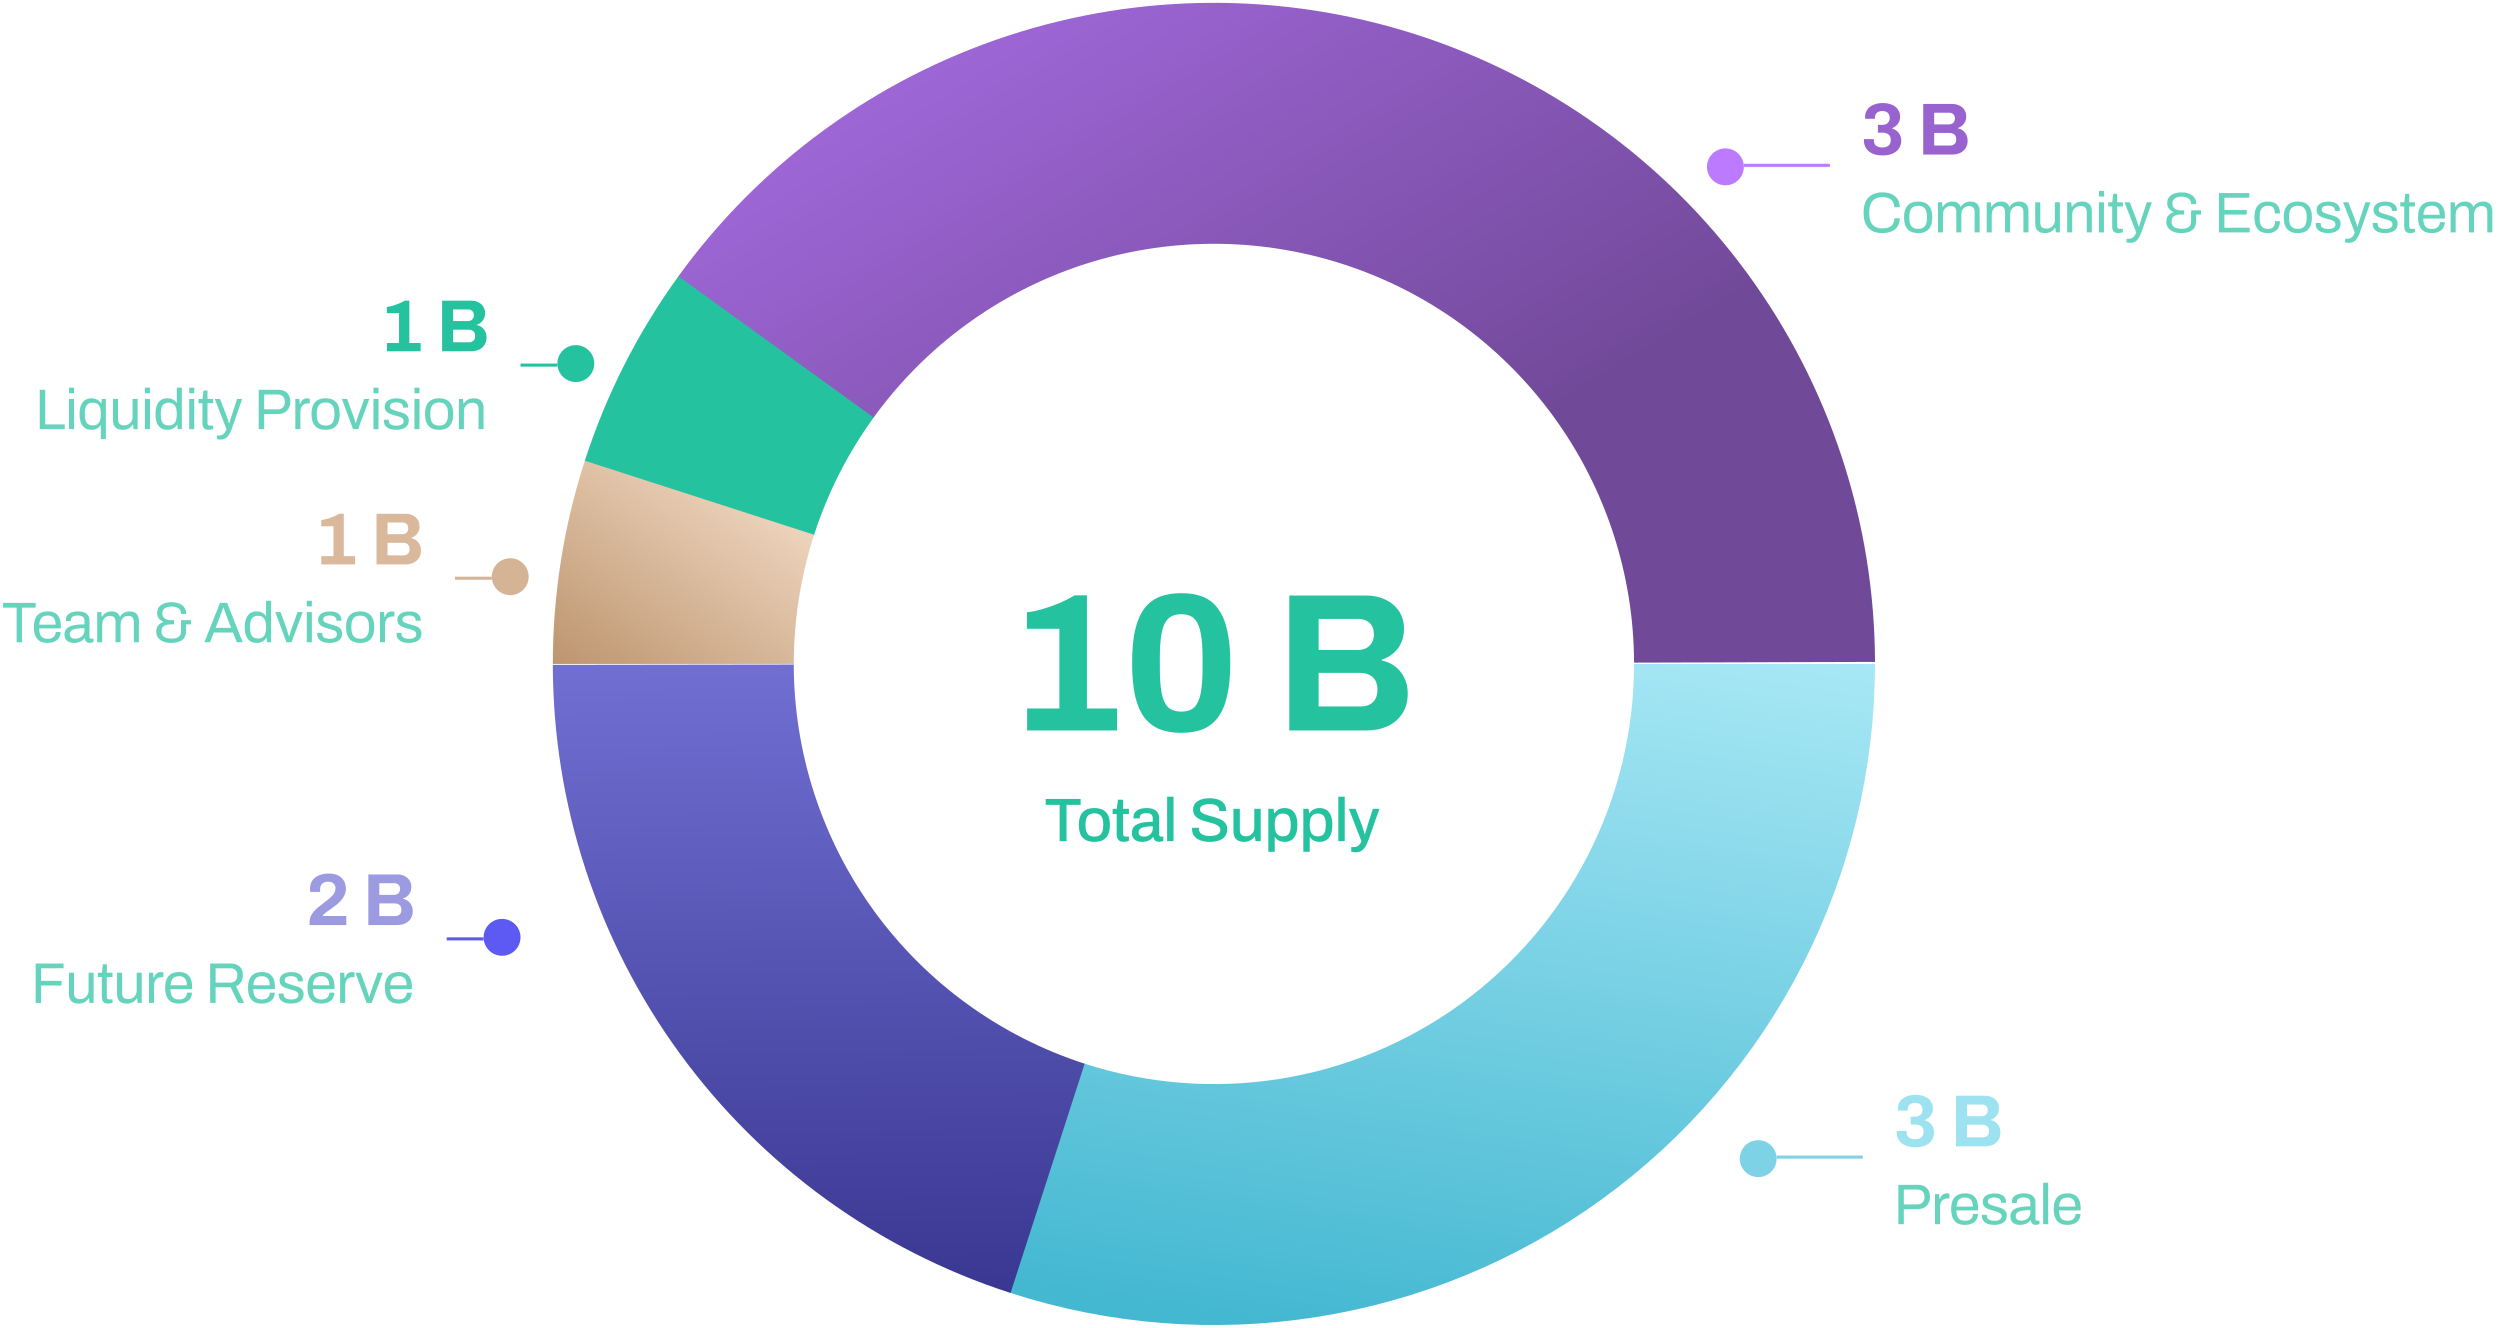 <svg width="610" height="324" viewBox="0 0 610 324" fill="none" xmlns="http://www.w3.org/2000/svg">
<g filter="url(#filter0_d_3291_687)">
<path d="M250.619 174.237V168.861H258.491V149.421H250.571V145.389C251.627 145.293 252.843 145.053 254.219 144.669C255.627 144.253 257.035 143.757 258.443 143.181C259.851 142.573 261.115 141.933 262.235 141.261H265.211V168.861H272.555V174.237H250.619ZM288.237 174.813C286.253 174.813 284.509 174.525 283.005 173.949C281.501 173.341 280.237 172.381 279.213 171.069C278.221 169.725 277.469 167.965 276.957 165.789C276.477 163.613 276.237 160.941 276.237 157.773C276.237 154.573 276.477 151.901 276.957 149.757C277.469 147.581 278.221 145.821 279.213 144.477C280.237 143.133 281.501 142.173 283.005 141.597C284.509 141.021 286.253 140.733 288.237 140.733C290.253 140.733 291.997 141.021 293.469 141.597C294.941 142.173 296.173 143.133 297.165 144.477C298.189 145.821 298.941 147.581 299.421 149.757C299.933 151.901 300.189 154.573 300.189 157.773C300.189 160.941 299.933 163.613 299.421 165.789C298.941 167.965 298.189 169.725 297.165 171.069C296.173 172.381 294.941 173.341 293.469 173.949C291.997 174.525 290.253 174.813 288.237 174.813ZM288.237 169.629C289.645 169.629 290.717 169.261 291.453 168.525C292.189 167.757 292.701 166.605 292.989 165.069C293.277 163.533 293.421 161.613 293.421 159.309V156.333C293.421 153.997 293.277 152.061 292.989 150.525C292.701 148.957 292.189 147.789 291.453 147.021C290.717 146.253 289.645 145.869 288.237 145.869C286.829 145.869 285.741 146.253 284.973 147.021C284.237 147.789 283.725 148.941 283.437 150.477C283.149 151.981 283.005 153.901 283.005 156.237V159.213C283.005 161.549 283.149 163.501 283.437 165.069C283.725 166.605 284.237 167.757 284.973 168.525C285.741 169.261 286.829 169.629 288.237 169.629ZM314.59 174.237V141.309H333.406C335.134 141.309 336.686 141.645 338.062 142.317C339.47 142.989 340.574 143.933 341.374 145.149C342.174 146.365 342.574 147.789 342.574 149.421C342.574 150.733 342.334 151.901 341.854 152.925C341.374 153.949 340.718 154.797 339.886 155.469C339.086 156.141 338.174 156.637 337.15 156.957V157.149C338.366 157.405 339.438 157.885 340.366 158.589C341.326 159.293 342.078 160.205 342.622 161.325C343.198 162.413 343.486 163.709 343.486 165.213C343.486 167.197 343.022 168.861 342.094 170.205C341.198 171.549 339.998 172.557 338.494 173.229C336.99 173.901 335.31 174.237 333.454 174.237H314.59ZM321.742 168.381H332.062C333.246 168.381 334.206 168.045 334.942 167.373C335.71 166.701 336.094 165.661 336.094 164.253C336.094 163.421 335.934 162.701 335.614 162.093C335.294 161.485 334.814 161.021 334.174 160.701C333.534 160.349 332.718 160.173 331.726 160.173H321.742V168.381ZM321.742 154.605H331.246C332.11 154.605 332.83 154.445 333.406 154.125C334.014 153.773 334.462 153.325 334.75 152.781C335.07 152.205 335.23 151.549 335.23 150.813C335.23 149.565 334.878 148.621 334.174 147.981C333.502 147.341 332.606 147.021 331.486 147.021H321.742V154.605Z" fill="#25c2a0"/>
</g>
<path d="M258.556 205.237V196.384H255.149V194.943H263.673V196.384H260.236V205.237H258.556ZM267.022 205.417C266.202 205.417 265.507 205.272 264.936 204.982C264.376 204.682 263.951 204.226 263.661 203.616C263.381 203.006 263.241 202.231 263.241 201.29C263.241 200.34 263.381 199.565 263.661 198.965C263.951 198.354 264.376 197.904 264.936 197.614C265.507 197.314 266.202 197.164 267.022 197.164C267.862 197.164 268.563 197.314 269.123 197.614C269.683 197.904 270.103 198.354 270.383 198.965C270.673 199.565 270.818 200.34 270.818 201.29C270.818 202.231 270.673 203.006 270.383 203.616C270.103 204.226 269.683 204.682 269.123 204.982C268.563 205.272 267.862 205.417 267.022 205.417ZM267.022 204.126C267.522 204.126 267.932 204.031 268.253 203.841C268.573 203.641 268.808 203.341 268.958 202.941C269.118 202.541 269.198 202.036 269.198 201.425V201.155C269.198 200.545 269.118 200.04 268.958 199.64C268.808 199.24 268.573 198.945 268.253 198.754C267.932 198.554 267.522 198.454 267.022 198.454C266.532 198.454 266.127 198.554 265.807 198.754C265.487 198.945 265.246 199.24 265.086 199.64C264.936 200.04 264.861 200.545 264.861 201.155V201.425C264.861 202.036 264.936 202.541 265.086 202.941C265.246 203.341 265.487 203.641 265.807 203.841C266.127 204.031 266.532 204.126 267.022 204.126ZM274.225 205.417C273.775 205.417 273.42 205.332 273.159 205.162C272.909 204.982 272.729 204.757 272.619 204.487C272.519 204.206 272.469 203.911 272.469 203.601V198.634H271.479V197.344H272.499L272.784 195.138H274.03V197.344H275.455V198.634H274.03V203.421C274.03 203.651 274.08 203.826 274.18 203.946C274.28 204.066 274.445 204.126 274.675 204.126H275.455V205.177C275.355 205.217 275.23 205.252 275.08 205.282C274.94 205.322 274.795 205.352 274.645 205.372C274.495 205.402 274.355 205.417 274.225 205.417ZM278.677 205.417C278.427 205.417 278.157 205.387 277.866 205.327C277.576 205.267 277.301 205.157 277.041 204.997C276.791 204.837 276.586 204.617 276.426 204.336C276.266 204.046 276.186 203.671 276.186 203.211C276.186 202.671 276.311 202.226 276.561 201.876C276.811 201.525 277.161 201.25 277.611 201.05C278.061 200.85 278.597 200.71 279.217 200.63C279.847 200.55 280.532 200.51 281.273 200.51V199.73C281.273 199.47 281.228 199.24 281.138 199.04C281.058 198.84 280.903 198.684 280.672 198.574C280.452 198.464 280.132 198.409 279.712 198.409C279.292 198.409 278.962 198.464 278.722 198.574C278.492 198.674 278.327 198.805 278.227 198.965C278.137 199.115 278.092 199.28 278.092 199.46V199.685H276.591C276.581 199.635 276.576 199.585 276.576 199.535C276.576 199.485 276.576 199.425 276.576 199.355C276.576 198.885 276.706 198.489 276.966 198.169C277.236 197.839 277.611 197.589 278.092 197.419C278.572 197.249 279.127 197.164 279.757 197.164C280.437 197.164 281.003 197.264 281.453 197.464C281.913 197.654 282.258 197.929 282.488 198.289C282.718 198.649 282.833 199.085 282.833 199.595V203.601C282.833 203.791 282.878 203.926 282.968 204.006C283.068 204.086 283.183 204.126 283.313 204.126H283.854V205.177C283.734 205.227 283.583 205.277 283.403 205.327C283.223 205.377 283.013 205.402 282.773 205.402C282.503 205.402 282.273 205.352 282.083 205.252C281.903 205.162 281.753 205.032 281.633 204.862C281.523 204.682 281.448 204.482 281.408 204.261H281.318C281.138 204.492 280.918 204.697 280.657 204.877C280.407 205.047 280.117 205.177 279.787 205.267C279.457 205.367 279.087 205.417 278.677 205.417ZM279.112 204.126C279.422 204.126 279.707 204.081 279.967 203.991C280.237 203.891 280.467 203.756 280.657 203.586C280.847 203.406 280.998 203.196 281.108 202.956C281.218 202.706 281.273 202.436 281.273 202.146V201.621C280.582 201.621 279.977 201.661 279.457 201.741C278.937 201.821 278.532 201.971 278.242 202.191C277.951 202.401 277.806 202.696 277.806 203.076C277.806 203.306 277.856 203.501 277.956 203.661C278.056 203.811 278.207 203.926 278.407 204.006C278.607 204.086 278.842 204.126 279.112 204.126ZM284.781 205.237V194.388H286.342V205.237H284.781ZM295.155 205.417C294.595 205.417 294.055 205.357 293.535 205.237C293.014 205.127 292.554 204.947 292.154 204.697C291.754 204.437 291.439 204.111 291.209 203.721C290.979 203.321 290.864 202.846 290.864 202.296C290.864 202.236 290.864 202.181 290.864 202.131C290.874 202.071 290.879 202.021 290.879 201.981H292.559C292.559 202.011 292.554 202.056 292.544 202.116C292.544 202.176 292.544 202.226 292.544 202.266C292.544 202.636 292.654 202.951 292.874 203.211C293.094 203.471 293.399 203.666 293.79 203.796C294.19 203.926 294.645 203.991 295.155 203.991C295.435 203.991 295.705 203.976 295.965 203.946C296.225 203.906 296.461 203.851 296.671 203.781C296.891 203.701 297.081 203.606 297.241 203.496C297.401 203.376 297.526 203.236 297.616 203.076C297.706 202.916 297.751 202.731 297.751 202.521C297.751 202.201 297.656 201.936 297.466 201.726C297.286 201.515 297.036 201.34 296.716 201.2C296.406 201.06 296.05 200.935 295.65 200.825C295.26 200.715 294.855 200.605 294.435 200.495C294.015 200.385 293.605 200.255 293.204 200.105C292.814 199.955 292.459 199.775 292.139 199.565C291.829 199.345 291.579 199.075 291.389 198.754C291.209 198.424 291.119 198.024 291.119 197.554C291.119 197.104 291.214 196.704 291.404 196.354C291.594 196.004 291.869 195.713 292.229 195.483C292.589 195.243 293.019 195.063 293.52 194.943C294.02 194.823 294.585 194.763 295.215 194.763C295.755 194.763 296.265 194.823 296.746 194.943C297.226 195.053 297.646 195.228 298.006 195.468C298.366 195.708 298.646 196.014 298.846 196.384C299.056 196.754 299.162 197.194 299.162 197.704V197.884H297.496V197.689C297.496 197.369 297.401 197.099 297.211 196.879C297.021 196.659 296.756 196.489 296.416 196.369C296.075 196.249 295.68 196.189 295.23 196.189C294.7 196.189 294.255 196.244 293.895 196.354C293.535 196.454 293.259 196.599 293.069 196.789C292.889 196.969 292.799 197.189 292.799 197.449C292.799 197.739 292.894 197.979 293.084 198.169C293.274 198.349 293.525 198.504 293.835 198.634C294.155 198.764 294.51 198.885 294.9 198.995C295.3 199.095 295.705 199.205 296.115 199.325C296.536 199.435 296.941 199.565 297.331 199.715C297.731 199.865 298.086 200.05 298.396 200.27C298.716 200.49 298.971 200.765 299.162 201.095C299.352 201.415 299.447 201.811 299.447 202.281C299.447 203.021 299.262 203.626 298.891 204.096C298.521 204.557 298.011 204.892 297.361 205.102C296.721 205.312 295.985 205.417 295.155 205.417ZM303.512 205.417C302.752 205.417 302.136 205.217 301.666 204.817C301.196 204.407 300.961 203.711 300.961 202.731V197.344H302.522V202.491C302.522 202.791 302.557 203.041 302.627 203.241C302.707 203.441 302.817 203.601 302.957 203.721C303.097 203.841 303.262 203.926 303.452 203.976C303.642 204.026 303.852 204.051 304.082 204.051C304.442 204.051 304.767 203.966 305.057 203.796C305.358 203.616 305.598 203.371 305.778 203.061C305.958 202.741 306.048 202.376 306.048 201.966V197.344H307.608V205.237H306.333L306.198 204.111H306.093C305.903 204.402 305.678 204.642 305.418 204.832C305.158 205.022 304.867 205.167 304.547 205.267C304.237 205.367 303.892 205.417 303.512 205.417ZM309.473 207.833V197.344H310.749L310.884 198.424H310.989C311.259 198.004 311.604 197.689 312.024 197.479C312.444 197.269 312.914 197.164 313.434 197.164C314.085 197.164 314.64 197.309 315.1 197.599C315.57 197.889 315.93 198.339 316.18 198.95C316.431 199.56 316.556 200.35 316.556 201.32C316.556 202.261 316.426 203.036 316.165 203.646C315.915 204.246 315.56 204.692 315.1 204.982C314.64 205.272 314.11 205.417 313.509 205.417C313.159 205.417 312.834 205.377 312.534 205.297C312.234 205.217 311.964 205.092 311.724 204.922C311.494 204.752 311.294 204.537 311.124 204.276H311.034V207.833H309.473ZM312.969 204.066C313.439 204.066 313.82 203.976 314.11 203.796C314.4 203.606 314.61 203.316 314.74 202.926C314.88 202.536 314.95 202.041 314.95 201.44V201.17C314.95 200.54 314.88 200.03 314.74 199.64C314.6 199.25 314.385 198.965 314.095 198.785C313.815 198.604 313.449 198.514 312.999 198.514C312.539 198.514 312.164 198.619 311.874 198.83C311.584 199.03 311.369 199.33 311.229 199.73C311.099 200.13 311.034 200.615 311.034 201.185V201.395C311.034 201.866 311.079 202.271 311.169 202.611C311.259 202.951 311.389 203.231 311.559 203.451C311.729 203.661 311.934 203.816 312.174 203.916C312.414 204.016 312.679 204.066 312.969 204.066ZM318.013 207.833V197.344H319.288L319.423 198.424H319.528C319.798 198.004 320.143 197.689 320.564 197.479C320.984 197.269 321.454 197.164 321.974 197.164C322.624 197.164 323.179 197.309 323.64 197.599C324.11 197.889 324.47 198.339 324.72 198.95C324.97 199.56 325.095 200.35 325.095 201.32C325.095 202.261 324.965 203.036 324.705 203.646C324.455 204.246 324.1 204.692 323.64 204.982C323.179 205.272 322.649 205.417 322.049 205.417C321.699 205.417 321.374 205.377 321.074 205.297C320.774 205.217 320.504 205.092 320.263 204.922C320.033 204.752 319.833 204.537 319.663 204.276H319.573V207.833H318.013ZM321.509 204.066C321.979 204.066 322.359 203.976 322.649 203.796C322.939 203.606 323.149 203.316 323.28 202.926C323.42 202.536 323.49 202.041 323.49 201.44V201.17C323.49 200.54 323.42 200.03 323.28 199.64C323.139 199.25 322.924 198.965 322.634 198.785C322.354 198.604 321.989 198.514 321.539 198.514C321.079 198.514 320.704 198.619 320.413 198.83C320.123 199.03 319.908 199.33 319.768 199.73C319.638 200.13 319.573 200.615 319.573 201.185V201.395C319.573 201.866 319.618 202.271 319.708 202.611C319.798 202.951 319.928 203.231 320.098 203.451C320.268 203.661 320.474 203.816 320.714 203.916C320.954 204.016 321.219 204.066 321.509 204.066ZM326.552 205.237V194.388H328.113V205.237H326.552ZM330.833 207.968C330.533 207.968 330.283 207.943 330.083 207.893C329.883 207.853 329.758 207.828 329.708 207.818V206.692H330.458C330.678 206.692 330.898 206.642 331.118 206.542C331.348 206.442 331.553 206.282 331.733 206.062C331.913 205.842 332.063 205.567 332.183 205.237L329.107 197.344H330.743L332.273 201.275C332.344 201.455 332.419 201.681 332.499 201.951C332.589 202.221 332.674 202.496 332.754 202.776C332.844 203.056 332.919 203.306 332.979 203.526H333.054C333.104 203.376 333.154 203.206 333.204 203.016C333.264 202.816 333.324 202.611 333.384 202.401C333.444 202.191 333.504 201.991 333.564 201.801C333.624 201.601 333.674 201.43 333.714 201.29L334.989 197.344H336.58L333.909 204.937C333.759 205.357 333.594 205.752 333.414 206.122C333.234 206.492 333.024 206.812 332.784 207.082C332.554 207.363 332.278 207.578 331.958 207.728C331.638 207.888 331.263 207.968 330.833 207.968Z" fill="#25c2a0"/>
<path d="M165.403 67.587C185.342 39.966 213.512 19.367 245.877 8.741C278.242 -1.885 313.141 -1.992 345.57 8.435C378 18.862 406.297 39.288 426.404 66.786C446.511 94.283 457.397 127.44 457.502 161.505L398.709 161.685C398.642 140.037 391.724 118.964 378.945 101.489C366.167 84.014 348.184 71.033 327.574 64.406C306.964 57.779 284.786 57.847 264.217 64.601C243.648 71.354 225.745 84.445 213.074 101.998L165.403 67.587Z" fill="url(#paint0_linear_3291_687)"/>
<path d="M457.502 162C457.502 187.456 451.478 212.551 439.921 235.232C428.364 257.914 411.603 277.538 391.009 292.501C370.415 307.464 346.571 317.34 321.429 321.322C296.286 325.304 270.558 323.279 246.348 315.413L264.516 259.497C279.902 264.496 296.253 265.783 312.231 263.252C328.21 260.722 343.363 254.445 356.451 244.936C369.539 235.427 380.191 222.955 387.536 208.541C394.88 194.126 398.709 178.178 398.709 162H457.502Z" fill="url(#paint1_linear_3291_687)"/>
<path d="M246.57 315.485C214.157 305.005 185.894 284.533 165.831 257.003C145.769 229.473 134.936 196.299 134.887 162.234L193.68 162.149C193.712 183.797 200.596 204.881 213.346 222.377C226.096 239.872 244.058 252.883 264.657 259.543L246.57 315.485Z" fill="url(#paint2_linear_3291_687)"/>
<path d="M134.887 162C134.887 145.073 137.551 128.252 142.782 112.153L198.697 130.321C195.373 140.552 193.68 151.243 193.68 162H134.887Z" fill="url(#paint3_linear_3291_687)"/>
<path d="M142.697 112.415C147.9 96.307 155.606 81.119 165.532 67.408L213.156 101.885C206.848 110.599 201.95 120.251 198.644 130.487L142.697 112.415Z" fill="#25c2a0"/>
<circle cx="420.999" cy="40.711" r="4.502" fill="#BC7AFF"/>
<line x1="425.5" y1="40.335" x2="446.497" y2="40.335" stroke="#BC7AFF" stroke-width="0.75"/>
<path d="M459.4 37.926C458.392 37.926 457.546 37.77 456.862 37.458C456.178 37.146 455.662 36.714 455.314 36.162C454.966 35.61 454.792 34.974 454.792 34.254V33.948H457.222V34.29C457.222 34.818 457.396 35.232 457.744 35.532C458.104 35.832 458.62 35.982 459.292 35.982C459.94 35.982 460.444 35.832 460.804 35.532C461.164 35.232 461.344 34.77 461.344 34.146C461.344 33.678 461.248 33.318 461.056 33.066C460.864 32.814 460.612 32.634 460.3 32.526C460 32.418 459.67 32.364 459.31 32.364H458.212V30.474H459.292C459.628 30.474 459.928 30.414 460.192 30.294C460.468 30.162 460.684 29.97 460.84 29.718C461.008 29.466 461.092 29.142 461.092 28.746C461.092 28.374 461.014 28.068 460.858 27.828C460.714 27.576 460.504 27.39 460.228 27.27C459.964 27.15 459.658 27.09 459.31 27.09C458.962 27.09 458.644 27.15 458.356 27.27C458.08 27.39 457.864 27.57 457.708 27.81C457.552 28.05 457.474 28.35 457.474 28.71V28.98H455.08V28.53C455.08 27.858 455.254 27.27 455.602 26.766C455.962 26.25 456.466 25.854 457.114 25.578C457.762 25.29 458.512 25.146 459.364 25.146C460.216 25.146 460.96 25.278 461.596 25.542C462.244 25.806 462.742 26.196 463.09 26.712C463.45 27.216 463.63 27.816 463.63 28.512C463.63 28.98 463.54 29.394 463.36 29.754C463.192 30.114 462.964 30.42 462.676 30.672C462.388 30.912 462.058 31.116 461.686 31.284V31.356C462.334 31.548 462.862 31.902 463.27 32.418C463.69 32.922 463.9 33.576 463.9 34.38C463.888 35.1 463.696 35.724 463.324 36.252C462.964 36.78 462.448 37.194 461.776 37.494C461.104 37.782 460.312 37.926 459.4 37.926ZM469.264 37.71V25.362H476.32C476.968 25.362 477.55 25.488 478.066 25.74C478.594 25.992 479.008 26.346 479.308 26.802C479.608 27.258 479.758 27.792 479.758 28.404C479.758 28.896 479.668 29.334 479.488 29.718C479.308 30.102 479.062 30.42 478.75 30.672C478.45 30.924 478.108 31.11 477.724 31.23V31.302C478.18 31.398 478.582 31.578 478.93 31.842C479.29 32.106 479.572 32.448 479.776 32.868C479.992 33.276 480.1 33.762 480.1 34.326C480.1 35.07 479.926 35.694 479.578 36.198C479.242 36.702 478.792 37.08 478.228 37.332C477.664 37.584 477.034 37.71 476.338 37.71H469.264ZM471.946 35.514H475.816C476.26 35.514 476.62 35.388 476.896 35.136C477.184 34.884 477.328 34.494 477.328 33.966C477.328 33.654 477.268 33.384 477.148 33.156C477.028 32.928 476.848 32.754 476.608 32.634C476.368 32.502 476.062 32.436 475.69 32.436H471.946V35.514ZM471.946 30.348H475.51C475.834 30.348 476.104 30.288 476.32 30.168C476.548 30.036 476.716 29.868 476.824 29.664C476.944 29.448 477.004 29.202 477.004 28.926C477.004 28.458 476.872 28.104 476.608 27.864C476.356 27.624 476.02 27.504 475.6 27.504H471.946V30.348Z" fill="#9963CF"/>
<path d="M459.306 56.878C458.326 56.878 457.495 56.701 456.814 56.346C456.133 55.982 455.61 55.436 455.246 54.708C454.891 53.971 454.714 53.038 454.714 51.908C454.714 50.238 455.12 48.992 455.932 48.17C456.744 47.349 457.873 46.938 459.32 46.938C460.141 46.938 460.869 47.074 461.504 47.344C462.139 47.606 462.633 48.007 462.988 48.548C463.352 49.08 463.534 49.752 463.534 50.564H462.19C462.19 50.004 462.069 49.542 461.826 49.178C461.593 48.814 461.261 48.544 460.832 48.366C460.403 48.18 459.899 48.086 459.32 48.086C458.648 48.086 458.069 48.217 457.584 48.478C457.099 48.74 456.73 49.146 456.478 49.696C456.226 50.238 456.1 50.938 456.1 51.796V52.09C456.1 52.94 456.226 53.635 456.478 54.176C456.73 54.708 457.094 55.1 457.57 55.352C458.055 55.604 458.639 55.73 459.32 55.73C459.917 55.73 460.431 55.642 460.86 55.464C461.299 55.287 461.635 55.016 461.868 54.652C462.111 54.279 462.232 53.812 462.232 53.252H463.534C463.534 54.083 463.347 54.764 462.974 55.296C462.61 55.828 462.111 56.225 461.476 56.486C460.841 56.748 460.118 56.878 459.306 56.878ZM468.036 56.878C467.289 56.878 466.659 56.743 466.146 56.472C465.642 56.192 465.254 55.768 464.984 55.198C464.722 54.629 464.592 53.906 464.592 53.028C464.592 52.142 464.722 51.418 464.984 50.858C465.254 50.289 465.642 49.869 466.146 49.598C466.659 49.318 467.289 49.178 468.036 49.178C468.782 49.178 469.408 49.318 469.912 49.598C470.425 49.869 470.812 50.289 471.074 50.858C471.335 51.418 471.466 52.142 471.466 53.028C471.466 53.906 471.335 54.629 471.074 55.198C470.812 55.768 470.425 56.192 469.912 56.472C469.408 56.743 468.782 56.878 468.036 56.878ZM468.036 55.842C468.512 55.842 468.908 55.749 469.226 55.562C469.543 55.376 469.781 55.086 469.94 54.694C470.108 54.293 470.192 53.789 470.192 53.182V52.874C470.192 52.258 470.108 51.754 469.94 51.362C469.781 50.97 469.543 50.681 469.226 50.494C468.908 50.308 468.512 50.214 468.036 50.214C467.56 50.214 467.158 50.308 466.832 50.494C466.514 50.681 466.276 50.97 466.118 51.362C465.959 51.754 465.88 52.258 465.88 52.874V53.182C465.88 53.789 465.959 54.293 466.118 54.694C466.276 55.086 466.514 55.376 466.832 55.562C467.158 55.749 467.56 55.842 468.036 55.842ZM472.856 56.71V49.346H473.85L473.962 50.452H474.06C474.247 50.154 474.457 49.911 474.69 49.724C474.923 49.538 475.18 49.402 475.46 49.318C475.74 49.225 476.043 49.178 476.37 49.178C476.846 49.178 477.257 49.276 477.602 49.472C477.947 49.659 478.204 49.986 478.372 50.452H478.456C478.633 50.154 478.839 49.916 479.072 49.738C479.305 49.552 479.567 49.412 479.856 49.318C480.145 49.225 480.453 49.178 480.78 49.178C481.228 49.178 481.62 49.258 481.956 49.416C482.292 49.566 482.553 49.818 482.74 50.172C482.936 50.518 483.034 50.984 483.034 51.572V56.71H481.802V51.768C481.802 51.47 481.765 51.222 481.69 51.026C481.625 50.83 481.527 50.681 481.396 50.578C481.265 50.466 481.111 50.387 480.934 50.34C480.766 50.294 480.584 50.27 480.388 50.27C480.061 50.27 479.758 50.354 479.478 50.522C479.207 50.69 478.988 50.933 478.82 51.25C478.652 51.568 478.568 51.946 478.568 52.384V56.71H477.336V51.768C477.336 51.47 477.299 51.222 477.224 51.026C477.149 50.83 477.051 50.681 476.93 50.578C476.809 50.466 476.659 50.387 476.482 50.34C476.314 50.294 476.137 50.27 475.95 50.27C475.614 50.27 475.301 50.354 475.012 50.522C474.732 50.69 474.508 50.933 474.34 51.25C474.172 51.568 474.088 51.946 474.088 52.384V56.71H472.856ZM484.761 56.71V49.346H485.755L485.867 50.452H485.965C486.152 50.154 486.362 49.911 486.595 49.724C486.828 49.538 487.085 49.402 487.365 49.318C487.645 49.225 487.948 49.178 488.275 49.178C488.751 49.178 489.162 49.276 489.507 49.472C489.852 49.659 490.109 49.986 490.277 50.452H490.361C490.538 50.154 490.744 49.916 490.977 49.738C491.21 49.552 491.472 49.412 491.761 49.318C492.05 49.225 492.358 49.178 492.685 49.178C493.133 49.178 493.525 49.258 493.861 49.416C494.197 49.566 494.458 49.818 494.645 50.172C494.841 50.518 494.939 50.984 494.939 51.572V56.71H493.707V51.768C493.707 51.47 493.67 51.222 493.595 51.026C493.53 50.83 493.432 50.681 493.301 50.578C493.17 50.466 493.016 50.387 492.839 50.34C492.671 50.294 492.489 50.27 492.293 50.27C491.966 50.27 491.663 50.354 491.383 50.522C491.112 50.69 490.893 50.933 490.725 51.25C490.557 51.568 490.473 51.946 490.473 52.384V56.71H489.241V51.768C489.241 51.47 489.204 51.222 489.129 51.026C489.054 50.83 488.956 50.681 488.835 50.578C488.714 50.466 488.564 50.387 488.387 50.34C488.219 50.294 488.042 50.27 487.855 50.27C487.519 50.27 487.206 50.354 486.917 50.522C486.637 50.69 486.413 50.933 486.245 51.25C486.077 51.568 485.993 51.946 485.993 52.384V56.71H484.761ZM498.948 56.878C498.238 56.878 497.669 56.696 497.24 56.332C496.81 55.968 496.596 55.334 496.596 54.428V49.346H497.828V54.26C497.828 54.568 497.865 54.82 497.94 55.016C498.014 55.212 498.122 55.366 498.262 55.478C498.402 55.59 498.565 55.67 498.752 55.716C498.948 55.763 499.158 55.786 499.382 55.786C499.736 55.786 500.063 55.702 500.362 55.534C500.66 55.366 500.903 55.124 501.09 54.806C501.286 54.48 501.384 54.102 501.384 53.672V49.346H502.616V56.71H501.622L501.51 55.604H501.412C501.216 55.903 500.992 56.146 500.74 56.332C500.497 56.519 500.222 56.654 499.914 56.738C499.615 56.832 499.293 56.878 498.948 56.878ZM504.387 56.71V49.346H505.381L505.493 50.452H505.591C505.787 50.154 506.006 49.911 506.249 49.724C506.501 49.538 506.776 49.402 507.075 49.318C507.383 49.225 507.71 49.178 508.055 49.178C508.522 49.178 508.928 49.258 509.273 49.416C509.628 49.575 509.903 49.832 510.099 50.186C510.304 50.541 510.407 51.022 510.407 51.628V56.71H509.175V51.796C509.175 51.488 509.133 51.236 509.049 51.04C508.974 50.844 508.867 50.69 508.727 50.578C508.596 50.466 508.433 50.387 508.237 50.34C508.05 50.294 507.84 50.27 507.607 50.27C507.262 50.27 506.935 50.354 506.627 50.522C506.319 50.69 506.072 50.933 505.885 51.25C505.708 51.568 505.619 51.946 505.619 52.384V56.71H504.387ZM512.136 47.96V46.588H513.368V47.96H512.136ZM512.136 56.71V49.346H513.368V56.71H512.136ZM516.862 56.878C516.48 56.878 516.181 56.808 515.966 56.668C515.752 56.519 515.598 56.328 515.504 56.094C515.411 55.852 515.364 55.595 515.364 55.324V50.382H514.412V49.346H515.392L515.616 47.288H516.596V49.346H517.982V50.382H516.596V55.142C516.596 55.376 516.638 55.553 516.722 55.674C516.806 55.786 516.965 55.842 517.198 55.842H517.982V56.654C517.889 56.701 517.777 56.738 517.646 56.766C517.516 56.794 517.38 56.818 517.24 56.836C517.11 56.864 516.984 56.878 516.862 56.878ZM519.787 59.258C519.563 59.258 519.367 59.24 519.199 59.202C519.04 59.174 518.933 59.156 518.877 59.146V58.25H519.493C519.717 58.25 519.936 58.204 520.151 58.11C520.365 58.017 520.566 57.858 520.753 57.634C520.939 57.41 521.098 57.102 521.229 56.71L518.373 49.346H519.661L521.131 53.14C521.196 53.318 521.271 53.537 521.355 53.798C521.448 54.05 521.537 54.312 521.621 54.582C521.714 54.853 521.789 55.091 521.845 55.296H521.929C521.966 55.147 522.013 54.979 522.069 54.792C522.125 54.606 522.181 54.414 522.237 54.218C522.302 54.013 522.363 53.822 522.419 53.644C522.484 53.458 522.535 53.294 522.573 53.154L523.819 49.346H525.065L522.573 56.5C522.433 56.902 522.279 57.27 522.111 57.606C521.943 57.952 521.756 58.246 521.551 58.488C521.345 58.731 521.098 58.918 520.809 59.048C520.519 59.188 520.179 59.258 519.787 59.258ZM532.203 56.878C531.494 56.878 530.864 56.771 530.313 56.556C529.772 56.332 529.347 56.015 529.039 55.604C528.731 55.194 528.577 54.704 528.577 54.134C528.577 53.49 528.74 52.977 529.067 52.594C529.394 52.202 529.8 51.932 530.285 51.782V51.726C529.865 51.521 529.51 51.255 529.221 50.928C528.941 50.592 528.801 50.14 528.801 49.57C528.801 49.001 528.946 48.52 529.235 48.128C529.534 47.736 529.949 47.442 530.481 47.246C531.013 47.041 531.634 46.938 532.343 46.938C533.034 46.938 533.64 47.046 534.163 47.26C534.695 47.475 535.11 47.783 535.409 48.184C535.708 48.576 535.857 49.038 535.857 49.57V49.808H534.625V49.654C534.616 49.272 534.508 48.959 534.303 48.716C534.107 48.464 533.836 48.282 533.491 48.17C533.155 48.049 532.763 47.988 532.315 47.988C532.016 47.988 531.732 48.021 531.461 48.086C531.19 48.142 530.948 48.236 530.733 48.366C530.528 48.497 530.364 48.67 530.243 48.884C530.122 49.09 530.061 49.342 530.061 49.64C530.061 50.023 530.154 50.34 530.341 50.592C530.528 50.835 530.77 51.017 531.069 51.138C531.377 51.26 531.708 51.32 532.063 51.32H532.931V52.342H532.091C531.718 52.342 531.358 52.389 531.013 52.482C530.668 52.576 530.388 52.748 530.173 53C529.968 53.243 529.865 53.593 529.865 54.05C529.865 54.47 529.963 54.811 530.159 55.072C530.364 55.334 530.649 55.525 531.013 55.646C531.386 55.768 531.816 55.828 532.301 55.828C532.824 55.828 533.258 55.763 533.603 55.632C533.948 55.502 534.205 55.301 534.373 55.03C534.541 54.76 534.625 54.428 534.625 54.036V51.32H537.047V52.356H535.857V53.994C535.857 54.61 535.717 55.133 535.437 55.562C535.166 55.992 534.76 56.318 534.219 56.542C533.678 56.766 533.006 56.878 532.203 56.878ZM541.434 56.71V47.106H548.826V48.254H542.764V51.222H548.21V52.37H542.764V55.562H548.91V56.71H541.434ZM553.331 56.878C552.621 56.878 552.024 56.743 551.539 56.472C551.063 56.192 550.699 55.768 550.447 55.198C550.204 54.62 550.083 53.896 550.083 53.028C550.083 52.16 550.204 51.442 550.447 50.872C550.699 50.303 551.067 49.878 551.553 49.598C552.047 49.318 552.654 49.178 553.373 49.178C553.877 49.178 554.311 49.244 554.675 49.374C555.048 49.505 555.356 49.696 555.599 49.948C555.841 50.2 556.019 50.504 556.131 50.858C556.252 51.213 556.313 51.619 556.313 52.076H555.067C555.067 51.647 555.006 51.297 554.885 51.026C554.773 50.746 554.591 50.541 554.339 50.41C554.087 50.27 553.755 50.2 553.345 50.2C552.934 50.2 552.579 50.294 552.281 50.48C551.982 50.658 551.753 50.942 551.595 51.334C551.436 51.726 551.357 52.244 551.357 52.888V53.182C551.357 53.789 551.431 54.293 551.581 54.694C551.739 55.096 551.968 55.39 552.267 55.576C552.565 55.763 552.929 55.856 553.359 55.856C553.779 55.856 554.115 55.782 554.367 55.632C554.628 55.483 554.815 55.268 554.927 54.988C555.048 54.708 555.109 54.372 555.109 53.98H556.313C556.313 54.391 556.252 54.774 556.131 55.128C556.019 55.483 555.841 55.791 555.599 56.052C555.356 56.314 555.048 56.519 554.675 56.668C554.301 56.808 553.853 56.878 553.331 56.878ZM560.675 56.878C559.928 56.878 559.298 56.743 558.785 56.472C558.281 56.192 557.893 55.768 557.623 55.198C557.361 54.629 557.231 53.906 557.231 53.028C557.231 52.142 557.361 51.418 557.623 50.858C557.893 50.289 558.281 49.869 558.785 49.598C559.298 49.318 559.928 49.178 560.675 49.178C561.421 49.178 562.047 49.318 562.551 49.598C563.064 49.869 563.451 50.289 563.713 50.858C563.974 51.418 564.105 52.142 564.105 53.028C564.105 53.906 563.974 54.629 563.713 55.198C563.451 55.768 563.064 56.192 562.551 56.472C562.047 56.743 561.421 56.878 560.675 56.878ZM560.675 55.842C561.151 55.842 561.547 55.749 561.865 55.562C562.182 55.376 562.42 55.086 562.579 54.694C562.747 54.293 562.831 53.789 562.831 53.182V52.874C562.831 52.258 562.747 51.754 562.579 51.362C562.42 50.97 562.182 50.681 561.865 50.494C561.547 50.308 561.151 50.214 560.675 50.214C560.199 50.214 559.797 50.308 559.471 50.494C559.153 50.681 558.915 50.97 558.757 51.362C558.598 51.754 558.519 52.258 558.519 52.874V53.182C558.519 53.789 558.598 54.293 558.757 54.694C558.915 55.086 559.153 55.376 559.471 55.562C559.797 55.749 560.199 55.842 560.675 55.842ZM568.071 56.878C567.567 56.878 567.124 56.827 566.741 56.724C566.358 56.622 566.041 56.472 565.789 56.276C565.537 56.08 565.346 55.847 565.215 55.576C565.084 55.306 565.019 54.998 565.019 54.652C565.019 54.606 565.019 54.564 565.019 54.526C565.019 54.48 565.024 54.442 565.033 54.414H566.251C566.242 54.452 566.237 54.484 566.237 54.512C566.237 54.54 566.237 54.568 566.237 54.596C566.246 54.923 566.33 55.18 566.489 55.366C566.657 55.553 566.886 55.684 567.175 55.758C567.464 55.833 567.786 55.87 568.141 55.87C568.449 55.87 568.734 55.833 568.995 55.758C569.256 55.674 569.462 55.553 569.611 55.394C569.77 55.226 569.849 55.016 569.849 54.764C569.849 54.456 569.746 54.223 569.541 54.064C569.345 53.896 569.084 53.766 568.757 53.672C568.43 53.579 568.09 53.481 567.735 53.378C567.436 53.294 567.138 53.201 566.839 53.098C566.54 52.996 566.27 52.87 566.027 52.72C565.794 52.571 565.602 52.38 565.453 52.146C565.313 51.904 565.243 51.6 565.243 51.236C565.243 50.91 565.308 50.62 565.439 50.368C565.579 50.116 565.775 49.902 566.027 49.724C566.279 49.547 566.582 49.416 566.937 49.332C567.301 49.239 567.702 49.192 568.141 49.192C568.608 49.192 569.014 49.244 569.359 49.346C569.714 49.449 570.008 49.594 570.241 49.78C570.474 49.967 570.647 50.182 570.759 50.424C570.871 50.658 570.927 50.91 570.927 51.18C570.927 51.236 570.927 51.292 570.927 51.348C570.927 51.395 570.922 51.432 570.913 51.46H569.709V51.306C569.709 51.12 569.658 50.942 569.555 50.774C569.462 50.597 569.294 50.457 569.051 50.354C568.818 50.242 568.491 50.186 568.071 50.186C567.8 50.186 567.567 50.21 567.371 50.256C567.175 50.294 567.012 50.359 566.881 50.452C566.75 50.536 566.652 50.639 566.587 50.76C566.522 50.872 566.489 51.003 566.489 51.152C566.489 51.395 566.568 51.582 566.727 51.712C566.886 51.843 567.096 51.95 567.357 52.034C567.628 52.118 567.917 52.212 568.225 52.314C568.552 52.408 568.883 52.506 569.219 52.608C569.564 52.702 569.877 52.823 570.157 52.972C570.446 53.122 570.675 53.327 570.843 53.588C571.02 53.84 571.109 54.176 571.109 54.596C571.109 54.988 571.034 55.329 570.885 55.618C570.736 55.908 570.521 56.146 570.241 56.332C569.97 56.519 569.648 56.654 569.275 56.738C568.911 56.832 568.51 56.878 568.071 56.878ZM573.122 59.258C572.898 59.258 572.702 59.24 572.534 59.202C572.375 59.174 572.268 59.156 572.212 59.146V58.25H572.828C573.052 58.25 573.271 58.204 573.486 58.11C573.7 58.017 573.901 57.858 574.088 57.634C574.274 57.41 574.433 57.102 574.564 56.71L571.708 49.346H572.996L574.466 53.14C574.531 53.318 574.606 53.537 574.69 53.798C574.783 54.05 574.872 54.312 574.956 54.582C575.049 54.853 575.124 55.091 575.18 55.296H575.264C575.301 55.147 575.348 54.979 575.404 54.792C575.46 54.606 575.516 54.414 575.572 54.218C575.637 54.013 575.698 53.822 575.754 53.644C575.819 53.458 575.87 53.294 575.908 53.154L577.154 49.346H578.4L575.908 56.5C575.768 56.902 575.614 57.27 575.446 57.606C575.278 57.952 575.091 58.246 574.886 58.488C574.68 58.731 574.433 58.918 574.144 59.048C573.854 59.188 573.514 59.258 573.122 59.258ZM581.982 56.878C581.478 56.878 581.035 56.827 580.652 56.724C580.27 56.622 579.952 56.472 579.7 56.276C579.448 56.08 579.257 55.847 579.126 55.576C578.996 55.306 578.93 54.998 578.93 54.652C578.93 54.606 578.93 54.564 578.93 54.526C578.93 54.48 578.935 54.442 578.944 54.414H580.162C580.153 54.452 580.148 54.484 580.148 54.512C580.148 54.54 580.148 54.568 580.148 54.596C580.158 54.923 580.242 55.18 580.4 55.366C580.568 55.553 580.797 55.684 581.086 55.758C581.376 55.833 581.698 55.87 582.052 55.87C582.36 55.87 582.645 55.833 582.906 55.758C583.168 55.674 583.373 55.553 583.522 55.394C583.681 55.226 583.76 55.016 583.76 54.764C583.76 54.456 583.658 54.223 583.452 54.064C583.256 53.896 582.995 53.766 582.668 53.672C582.342 53.579 582.001 53.481 581.646 53.378C581.348 53.294 581.049 53.201 580.75 53.098C580.452 52.996 580.181 52.87 579.938 52.72C579.705 52.571 579.514 52.38 579.364 52.146C579.224 51.904 579.154 51.6 579.154 51.236C579.154 50.91 579.22 50.62 579.35 50.368C579.49 50.116 579.686 49.902 579.938 49.724C580.19 49.547 580.494 49.416 580.848 49.332C581.212 49.239 581.614 49.192 582.052 49.192C582.519 49.192 582.925 49.244 583.27 49.346C583.625 49.449 583.919 49.594 584.152 49.78C584.386 49.967 584.558 50.182 584.67 50.424C584.782 50.658 584.838 50.91 584.838 51.18C584.838 51.236 584.838 51.292 584.838 51.348C584.838 51.395 584.834 51.432 584.824 51.46H583.62V51.306C583.62 51.12 583.569 50.942 583.466 50.774C583.373 50.597 583.205 50.457 582.962 50.354C582.729 50.242 582.402 50.186 581.982 50.186C581.712 50.186 581.478 50.21 581.282 50.256C581.086 50.294 580.923 50.359 580.792 50.452C580.662 50.536 580.564 50.639 580.498 50.76C580.433 50.872 580.4 51.003 580.4 51.152C580.4 51.395 580.48 51.582 580.638 51.712C580.797 51.843 581.007 51.95 581.268 52.034C581.539 52.118 581.828 52.212 582.136 52.314C582.463 52.408 582.794 52.506 583.13 52.608C583.476 52.702 583.788 52.823 584.068 52.972C584.358 53.122 584.586 53.327 584.754 53.588C584.932 53.84 585.02 54.176 585.02 54.596C585.02 54.988 584.946 55.329 584.796 55.618C584.647 55.908 584.432 56.146 584.152 56.332C583.882 56.519 583.56 56.654 583.186 56.738C582.822 56.832 582.421 56.878 581.982 56.878ZM588.125 56.878C587.742 56.878 587.444 56.808 587.229 56.668C587.014 56.519 586.86 56.328 586.767 56.094C586.674 55.852 586.627 55.595 586.627 55.324V50.382H585.675V49.346H586.655L586.879 47.288H587.859V49.346H589.245V50.382H587.859V55.142C587.859 55.376 587.901 55.553 587.985 55.674C588.069 55.786 588.228 55.842 588.461 55.842H589.245V56.654C589.152 56.701 589.04 56.738 588.909 56.766C588.778 56.794 588.643 56.818 588.503 56.836C588.372 56.864 588.246 56.878 588.125 56.878ZM593.359 56.878C592.631 56.878 592.015 56.743 591.511 56.472C591.017 56.192 590.639 55.768 590.377 55.198C590.125 54.629 589.999 53.906 589.999 53.028C589.999 52.142 590.125 51.418 590.377 50.858C590.639 50.289 591.021 49.869 591.525 49.598C592.029 49.318 592.659 49.178 593.415 49.178C594.106 49.178 594.685 49.314 595.151 49.584C595.618 49.846 595.968 50.242 596.201 50.774C596.444 51.297 596.565 51.955 596.565 52.748V53.336H591.273C591.292 53.924 591.376 54.41 591.525 54.792C591.684 55.166 591.917 55.441 592.225 55.618C592.533 55.786 592.921 55.87 593.387 55.87C593.705 55.87 593.98 55.833 594.213 55.758C594.456 55.674 594.657 55.558 594.815 55.408C594.983 55.259 595.109 55.082 595.193 54.876C595.277 54.671 595.324 54.447 595.333 54.204H596.537C596.528 54.596 596.453 54.96 596.313 55.296C596.173 55.623 595.968 55.903 595.697 56.136C595.427 56.37 595.095 56.552 594.703 56.682C594.311 56.813 593.863 56.878 593.359 56.878ZM591.301 52.412H595.291C595.291 52.002 595.245 51.656 595.151 51.376C595.058 51.096 594.923 50.868 594.745 50.69C594.577 50.513 594.377 50.387 594.143 50.312C593.919 50.228 593.663 50.186 593.373 50.186C592.944 50.186 592.58 50.266 592.281 50.424C591.983 50.583 591.754 50.826 591.595 51.152C591.437 51.479 591.339 51.899 591.301 52.412ZM597.949 56.71V49.346H598.943L599.055 50.452H599.153C599.34 50.154 599.55 49.911 599.783 49.724C600.017 49.538 600.273 49.402 600.553 49.318C600.833 49.225 601.137 49.178 601.463 49.178C601.939 49.178 602.35 49.276 602.695 49.472C603.041 49.659 603.297 49.986 603.465 50.452H603.549C603.727 50.154 603.932 49.916 604.165 49.738C604.399 49.552 604.66 49.412 604.949 49.318C605.239 49.225 605.547 49.178 605.873 49.178C606.321 49.178 606.713 49.258 607.049 49.416C607.385 49.566 607.647 49.818 607.833 50.172C608.029 50.518 608.127 50.984 608.127 51.572V56.71H606.895V51.768C606.895 51.47 606.858 51.222 606.783 51.026C606.718 50.83 606.62 50.681 606.489 50.578C606.359 50.466 606.205 50.387 606.027 50.34C605.859 50.294 605.677 50.27 605.481 50.27C605.155 50.27 604.851 50.354 604.571 50.522C604.301 50.69 604.081 50.933 603.913 51.25C603.745 51.568 603.661 51.946 603.661 52.384V56.71H602.429V51.768C602.429 51.47 602.392 51.222 602.317 51.026C602.243 50.83 602.145 50.681 602.023 50.578C601.902 50.466 601.753 50.387 601.575 50.34C601.407 50.294 601.23 50.27 601.043 50.27C600.707 50.27 600.395 50.354 600.105 50.522C599.825 50.69 599.601 50.933 599.433 51.25C599.265 51.568 599.181 51.946 599.181 52.384V56.71H597.949Z" fill="#25c2a0" fill-opacity="0.7"/>
<circle cx="428.999" cy="282.71" r="4.502" fill="#7DD3E5"/>
<line x1="433.5" y1="282.335" x2="454.497" y2="282.335" stroke="#7DD3E5" stroke-width="0.75"/>
<path d="M467.4 279.926C466.392 279.926 465.546 279.77 464.862 279.458C464.178 279.146 463.662 278.714 463.314 278.162C462.966 277.61 462.792 276.974 462.792 276.254V275.948H465.222V276.29C465.222 276.818 465.396 277.232 465.744 277.532C466.104 277.832 466.62 277.982 467.292 277.982C467.94 277.982 468.444 277.832 468.804 277.532C469.164 277.232 469.344 276.77 469.344 276.146C469.344 275.678 469.248 275.318 469.056 275.066C468.864 274.814 468.612 274.634 468.3 274.526C468 274.418 467.67 274.364 467.31 274.364H466.212V272.474H467.292C467.628 272.474 467.928 272.414 468.192 272.294C468.468 272.162 468.684 271.97 468.84 271.718C469.008 271.466 469.092 271.142 469.092 270.746C469.092 270.374 469.014 270.068 468.858 269.828C468.714 269.576 468.504 269.39 468.228 269.27C467.964 269.15 467.658 269.09 467.31 269.09C466.962 269.09 466.644 269.15 466.356 269.27C466.08 269.39 465.864 269.57 465.708 269.81C465.552 270.05 465.474 270.35 465.474 270.71V270.98H463.08V270.53C463.08 269.858 463.254 269.27 463.602 268.766C463.962 268.25 464.466 267.854 465.114 267.578C465.762 267.29 466.512 267.146 467.364 267.146C468.216 267.146 468.96 267.278 469.596 267.542C470.244 267.806 470.742 268.196 471.09 268.712C471.45 269.216 471.63 269.816 471.63 270.512C471.63 270.98 471.54 271.394 471.36 271.754C471.192 272.114 470.964 272.42 470.676 272.672C470.388 272.912 470.058 273.116 469.686 273.284V273.356C470.334 273.548 470.862 273.902 471.27 274.418C471.69 274.922 471.9 275.576 471.9 276.38C471.888 277.1 471.696 277.724 471.324 278.252C470.964 278.78 470.448 279.194 469.776 279.494C469.104 279.782 468.312 279.926 467.4 279.926ZM477.264 279.71V267.362H484.32C484.968 267.362 485.55 267.488 486.066 267.74C486.594 267.992 487.008 268.346 487.308 268.802C487.608 269.258 487.758 269.792 487.758 270.404C487.758 270.896 487.668 271.334 487.488 271.718C487.308 272.102 487.062 272.42 486.75 272.672C486.45 272.924 486.108 273.11 485.724 273.23V273.302C486.18 273.398 486.582 273.578 486.93 273.842C487.29 274.106 487.572 274.448 487.776 274.868C487.992 275.276 488.1 275.762 488.1 276.326C488.1 277.07 487.926 277.694 487.578 278.198C487.242 278.702 486.792 279.08 486.228 279.332C485.664 279.584 485.034 279.71 484.338 279.71H477.264ZM479.946 277.514H483.816C484.26 277.514 484.62 277.388 484.896 277.136C485.184 276.884 485.328 276.494 485.328 275.966C485.328 275.654 485.268 275.384 485.148 275.156C485.028 274.928 484.848 274.754 484.608 274.634C484.368 274.502 484.062 274.436 483.69 274.436H479.946V277.514ZM479.946 272.348H483.51C483.834 272.348 484.104 272.288 484.32 272.168C484.548 272.036 484.716 271.868 484.824 271.664C484.944 271.448 485.004 271.202 485.004 270.926C485.004 270.458 484.872 270.104 484.608 269.864C484.356 269.624 484.02 269.504 483.6 269.504H479.946V272.348Z" fill="#9CE2F1"/>
<path d="M463.204 298.71V289.106H467.95C468.613 289.106 469.163 289.232 469.602 289.484C470.041 289.727 470.367 290.068 470.582 290.506C470.806 290.945 470.918 291.454 470.918 292.032C470.918 292.62 470.797 293.143 470.554 293.6C470.311 294.048 469.966 294.398 469.518 294.65C469.079 294.902 468.552 295.028 467.936 295.028H464.534V298.71H463.204ZM464.534 293.88H467.852C468.375 293.88 468.79 293.717 469.098 293.39C469.415 293.064 469.574 292.616 469.574 292.046C469.574 291.664 469.509 291.342 469.378 291.08C469.247 290.819 469.056 290.618 468.804 290.478C468.552 290.329 468.235 290.254 467.852 290.254H464.534V293.88ZM472.137 298.71V291.346H473.131L473.243 292.564H473.341C473.415 292.331 473.518 292.112 473.649 291.906C473.779 291.692 473.957 291.519 474.181 291.388C474.405 291.248 474.68 291.178 475.007 291.178C475.147 291.178 475.273 291.192 475.385 291.22C475.506 291.239 475.595 291.262 475.651 291.29V292.424H475.189C474.871 292.424 474.596 292.48 474.363 292.592C474.139 292.695 473.952 292.844 473.803 293.04C473.653 293.236 473.541 293.47 473.467 293.74C473.401 294.011 473.369 294.3 473.369 294.608V298.71H472.137ZM479.448 298.878C478.72 298.878 478.104 298.743 477.6 298.472C477.106 298.192 476.728 297.768 476.466 297.198C476.214 296.629 476.088 295.906 476.088 295.028C476.088 294.142 476.214 293.418 476.466 292.858C476.728 292.289 477.11 291.869 477.614 291.598C478.118 291.318 478.748 291.178 479.504 291.178C480.195 291.178 480.774 291.314 481.24 291.584C481.707 291.846 482.057 292.242 482.29 292.774C482.533 293.297 482.654 293.955 482.654 294.748V295.336H477.362C477.381 295.924 477.465 296.41 477.614 296.792C477.773 297.166 478.006 297.441 478.314 297.618C478.622 297.786 479.01 297.87 479.476 297.87C479.794 297.87 480.069 297.833 480.302 297.758C480.545 297.674 480.746 297.558 480.904 297.408C481.072 297.259 481.198 297.082 481.282 296.876C481.366 296.671 481.413 296.447 481.422 296.204H482.626C482.617 296.596 482.542 296.96 482.402 297.296C482.262 297.623 482.057 297.903 481.786 298.136C481.516 298.37 481.184 298.552 480.792 298.682C480.4 298.813 479.952 298.878 479.448 298.878ZM477.39 294.412H481.38C481.38 294.002 481.334 293.656 481.24 293.376C481.147 293.096 481.012 292.868 480.834 292.69C480.666 292.513 480.466 292.387 480.232 292.312C480.008 292.228 479.752 292.186 479.462 292.186C479.033 292.186 478.669 292.266 478.37 292.424C478.072 292.583 477.843 292.826 477.684 293.152C477.526 293.479 477.428 293.899 477.39 294.412ZM486.614 298.878C486.11 298.878 485.667 298.827 485.284 298.724C484.902 298.622 484.584 298.472 484.332 298.276C484.08 298.08 483.889 297.847 483.758 297.576C483.628 297.306 483.562 296.998 483.562 296.652C483.562 296.606 483.562 296.564 483.562 296.526C483.562 296.48 483.567 296.442 483.576 296.414H484.794C484.785 296.452 484.78 296.484 484.78 296.512C484.78 296.54 484.78 296.568 484.78 296.596C484.79 296.923 484.874 297.18 485.032 297.366C485.2 297.553 485.429 297.684 485.718 297.758C486.008 297.833 486.33 297.87 486.684 297.87C486.992 297.87 487.277 297.833 487.538 297.758C487.8 297.674 488.005 297.553 488.154 297.394C488.313 297.226 488.392 297.016 488.392 296.764C488.392 296.456 488.29 296.223 488.084 296.064C487.888 295.896 487.627 295.766 487.3 295.672C486.974 295.579 486.633 295.481 486.278 295.378C485.98 295.294 485.681 295.201 485.382 295.098C485.084 294.996 484.813 294.87 484.57 294.72C484.337 294.571 484.146 294.38 483.996 294.146C483.856 293.904 483.786 293.6 483.786 293.236C483.786 292.91 483.852 292.62 483.982 292.368C484.122 292.116 484.318 291.902 484.57 291.724C484.822 291.547 485.126 291.416 485.48 291.332C485.844 291.239 486.246 291.192 486.684 291.192C487.151 291.192 487.557 291.244 487.902 291.346C488.257 291.449 488.551 291.594 488.784 291.78C489.018 291.967 489.19 292.182 489.302 292.424C489.414 292.658 489.47 292.91 489.47 293.18C489.47 293.236 489.47 293.292 489.47 293.348C489.47 293.395 489.466 293.432 489.456 293.46H488.252V293.306C488.252 293.12 488.201 292.942 488.098 292.774C488.005 292.597 487.837 292.457 487.594 292.354C487.361 292.242 487.034 292.186 486.614 292.186C486.344 292.186 486.11 292.21 485.914 292.256C485.718 292.294 485.555 292.359 485.424 292.452C485.294 292.536 485.196 292.639 485.13 292.76C485.065 292.872 485.032 293.003 485.032 293.152C485.032 293.395 485.112 293.582 485.27 293.712C485.429 293.843 485.639 293.95 485.9 294.034C486.171 294.118 486.46 294.212 486.768 294.314C487.095 294.408 487.426 294.506 487.762 294.608C488.108 294.702 488.42 294.823 488.7 294.972C488.99 295.122 489.218 295.327 489.386 295.588C489.564 295.84 489.652 296.176 489.652 296.596C489.652 296.988 489.578 297.329 489.428 297.618C489.279 297.908 489.064 298.146 488.784 298.332C488.514 298.519 488.192 298.654 487.818 298.738C487.454 298.832 487.053 298.878 486.614 298.878ZM492.883 298.878C492.612 298.878 492.342 298.846 492.071 298.78C491.8 298.715 491.548 298.608 491.315 298.458C491.082 298.309 490.895 298.104 490.755 297.842C490.615 297.572 490.545 297.236 490.545 296.834C490.545 296.33 490.666 295.915 490.909 295.588C491.152 295.262 491.488 295.01 491.917 294.832C492.356 294.646 492.874 294.52 493.471 294.454C494.068 294.38 494.717 294.342 495.417 294.342V293.502C495.417 293.232 495.37 292.998 495.277 292.802C495.184 292.606 495.016 292.457 494.773 292.354C494.54 292.242 494.204 292.186 493.765 292.186C493.345 292.186 493.009 292.242 492.757 292.354C492.514 292.457 492.342 292.592 492.239 292.76C492.146 292.928 492.099 293.115 492.099 293.32V293.53H490.909C490.9 293.484 490.895 293.437 490.895 293.39C490.895 293.344 490.895 293.288 490.895 293.222C490.895 292.774 491.016 292.401 491.259 292.102C491.511 291.794 491.861 291.566 492.309 291.416C492.757 291.258 493.27 291.178 493.849 291.178C494.465 291.178 494.978 291.267 495.389 291.444C495.809 291.622 496.122 291.874 496.327 292.2C496.542 292.527 496.649 292.919 496.649 293.376V297.366C496.649 297.544 496.691 297.67 496.775 297.744C496.859 297.81 496.962 297.842 497.083 297.842H497.629V298.654C497.498 298.71 497.354 298.757 497.195 298.794C497.036 298.841 496.854 298.864 496.649 298.864C496.406 298.864 496.206 298.813 496.047 298.71C495.888 298.617 495.767 298.486 495.683 298.318C495.599 298.141 495.543 297.945 495.515 297.73H495.417C495.249 297.964 495.034 298.169 494.773 298.346C494.521 298.514 494.236 298.645 493.919 298.738C493.602 298.832 493.256 298.878 492.883 298.878ZM493.191 297.842C493.49 297.842 493.77 297.796 494.031 297.702C494.302 297.609 494.54 297.478 494.745 297.31C494.95 297.133 495.114 296.923 495.235 296.68C495.356 296.438 495.417 296.172 495.417 295.882V295.266C494.661 295.266 494.017 295.308 493.485 295.392C492.953 295.476 492.542 295.626 492.253 295.84C491.973 296.055 491.833 296.358 491.833 296.75C491.833 297.002 491.889 297.208 492.001 297.366C492.113 297.525 492.272 297.646 492.477 297.73C492.682 297.805 492.92 297.842 493.191 297.842ZM498.524 298.71V288.588H499.756V298.71H498.524ZM504.468 298.878C503.74 298.878 503.124 298.743 502.62 298.472C502.126 298.192 501.748 297.768 501.486 297.198C501.234 296.629 501.108 295.906 501.108 295.028C501.108 294.142 501.234 293.418 501.486 292.858C501.748 292.289 502.13 291.869 502.634 291.598C503.138 291.318 503.768 291.178 504.524 291.178C505.215 291.178 505.794 291.314 506.26 291.584C506.727 291.846 507.077 292.242 507.31 292.774C507.553 293.297 507.674 293.955 507.674 294.748V295.336H502.382C502.401 295.924 502.485 296.41 502.634 296.792C502.793 297.166 503.026 297.441 503.334 297.618C503.642 297.786 504.03 297.87 504.496 297.87C504.814 297.87 505.089 297.833 505.322 297.758C505.565 297.674 505.766 297.558 505.924 297.408C506.092 297.259 506.218 297.082 506.302 296.876C506.386 296.671 506.433 296.447 506.442 296.204H507.646C507.637 296.596 507.562 296.96 507.422 297.296C507.282 297.623 507.077 297.903 506.806 298.136C506.536 298.37 506.204 298.552 505.812 298.682C505.42 298.813 504.972 298.878 504.468 298.878ZM502.41 294.412H506.4C506.4 294.002 506.354 293.656 506.26 293.376C506.167 293.096 506.032 292.868 505.854 292.69C505.686 292.513 505.486 292.387 505.252 292.312C505.028 292.228 504.772 292.186 504.482 292.186C504.053 292.186 503.689 292.266 503.39 292.424C503.092 292.583 502.863 292.826 502.704 293.152C502.546 293.479 502.448 293.899 502.41 294.412Z" fill="#25c2a0" fill-opacity="0.7"/>
<path d="M78.411 137.71V135.694H81.363V128.404H78.393V126.892C78.789 126.856 79.245 126.766 79.761 126.622C80.289 126.466 80.817 126.28 81.345 126.064C81.873 125.836 82.347 125.596 82.767 125.344H83.883V135.694H86.637V137.71H78.411ZM91.875 137.71V125.362H98.931C99.579 125.362 100.161 125.488 100.677 125.74C101.205 125.992 101.619 126.346 101.919 126.802C102.219 127.258 102.369 127.792 102.369 128.404C102.369 128.896 102.279 129.334 102.099 129.718C101.919 130.102 101.673 130.42 101.361 130.672C101.061 130.924 100.719 131.11 100.335 131.23V131.302C100.791 131.398 101.193 131.578 101.541 131.842C101.901 132.106 102.183 132.448 102.387 132.868C102.603 133.276 102.711 133.762 102.711 134.326C102.711 135.07 102.537 135.694 102.189 136.198C101.853 136.702 101.403 137.08 100.839 137.332C100.275 137.584 99.645 137.71 98.949 137.71H91.875ZM94.557 135.514H98.427C98.871 135.514 99.231 135.388 99.507 135.136C99.795 134.884 99.939 134.494 99.939 133.966C99.939 133.654 99.879 133.384 99.759 133.156C99.639 132.928 99.459 132.754 99.219 132.634C98.979 132.502 98.673 132.436 98.301 132.436H94.557V135.514ZM94.557 130.348H98.121C98.445 130.348 98.715 130.288 98.931 130.168C99.159 130.036 99.327 129.868 99.435 129.664C99.555 129.448 99.615 129.202 99.615 128.926C99.615 128.458 99.483 128.104 99.219 127.864C98.967 127.624 98.631 127.504 98.211 127.504H94.557V130.348Z" fill="#D9B89B"/>
<path d="M4.053 156.71V148.268H0.763V147.106H8.701V148.268H5.383V156.71H4.053ZM11.632 156.878C10.904 156.878 10.288 156.743 9.784 156.472C9.29 156.192 8.912 155.768 8.65 155.198C8.398 154.629 8.272 153.906 8.272 153.028C8.272 152.142 8.398 151.418 8.65 150.858C8.912 150.289 9.294 149.869 9.798 149.598C10.302 149.318 10.932 149.178 11.688 149.178C12.379 149.178 12.957 149.314 13.424 149.584C13.891 149.846 14.241 150.242 14.474 150.774C14.717 151.297 14.838 151.955 14.838 152.748V153.336H9.546C9.565 153.924 9.649 154.41 9.798 154.792C9.957 155.166 10.19 155.441 10.498 155.618C10.806 155.786 11.194 155.87 11.66 155.87C11.977 155.87 12.253 155.833 12.486 155.758C12.729 155.674 12.93 155.558 13.088 155.408C13.256 155.259 13.382 155.082 13.466 154.876C13.55 154.671 13.597 154.447 13.606 154.204H14.81C14.801 154.596 14.726 154.96 14.586 155.296C14.446 155.623 14.241 155.903 13.97 156.136C13.7 156.37 13.368 156.552 12.976 156.682C12.584 156.813 12.136 156.878 11.632 156.878ZM9.574 152.412H13.564C13.564 152.002 13.518 151.656 13.424 151.376C13.331 151.096 13.195 150.868 13.018 150.69C12.85 150.513 12.649 150.387 12.416 150.312C12.192 150.228 11.935 150.186 11.646 150.186C11.217 150.186 10.853 150.266 10.554 150.424C10.255 150.583 10.027 150.826 9.868 151.152C9.71 151.479 9.612 151.899 9.574 152.412ZM18.07 156.878C17.799 156.878 17.529 156.846 17.258 156.78C16.988 156.715 16.735 156.608 16.502 156.458C16.269 156.309 16.082 156.104 15.942 155.842C15.802 155.572 15.732 155.236 15.732 154.834C15.732 154.33 15.854 153.915 16.096 153.588C16.339 153.262 16.675 153.01 17.104 152.832C17.543 152.646 18.061 152.52 18.658 152.454C19.256 152.38 19.904 152.342 20.604 152.342V151.502C20.604 151.232 20.558 150.998 20.464 150.802C20.371 150.606 20.203 150.457 19.96 150.354C19.727 150.242 19.391 150.186 18.952 150.186C18.532 150.186 18.196 150.242 17.944 150.354C17.701 150.457 17.529 150.592 17.426 150.76C17.333 150.928 17.286 151.115 17.286 151.32V151.53H16.096C16.087 151.484 16.082 151.437 16.082 151.39C16.082 151.344 16.082 151.288 16.082 151.222C16.082 150.774 16.203 150.401 16.446 150.102C16.698 149.794 17.048 149.566 17.496 149.416C17.944 149.258 18.457 149.178 19.036 149.178C19.652 149.178 20.166 149.267 20.576 149.444C20.996 149.622 21.309 149.874 21.514 150.2C21.729 150.527 21.836 150.919 21.836 151.376V155.366C21.836 155.544 21.878 155.67 21.962 155.744C22.046 155.81 22.149 155.842 22.27 155.842H22.816V156.654C22.686 156.71 22.541 156.757 22.382 156.794C22.224 156.841 22.041 156.864 21.836 156.864C21.593 156.864 21.393 156.813 21.234 156.71C21.076 156.617 20.954 156.486 20.87 156.318C20.786 156.141 20.73 155.945 20.702 155.73H20.604C20.436 155.964 20.221 156.169 19.96 156.346C19.708 156.514 19.424 156.645 19.106 156.738C18.789 156.832 18.444 156.878 18.07 156.878ZM18.378 155.842C18.677 155.842 18.957 155.796 19.218 155.702C19.489 155.609 19.727 155.478 19.932 155.31C20.137 155.133 20.301 154.923 20.422 154.68C20.544 154.438 20.604 154.172 20.604 153.882V153.266C19.848 153.266 19.204 153.308 18.672 153.392C18.14 153.476 17.73 153.626 17.44 153.84C17.16 154.055 17.02 154.358 17.02 154.75C17.02 155.002 17.076 155.208 17.188 155.366C17.3 155.525 17.459 155.646 17.664 155.73C17.869 155.805 18.108 155.842 18.378 155.842ZM23.711 156.71V149.346H24.705L24.817 150.452H24.915C25.102 150.154 25.312 149.911 25.545 149.724C25.778 149.538 26.035 149.402 26.315 149.318C26.595 149.225 26.898 149.178 27.225 149.178C27.701 149.178 28.112 149.276 28.457 149.472C28.802 149.659 29.059 149.986 29.227 150.452H29.311C29.488 150.154 29.694 149.916 29.927 149.738C30.16 149.552 30.422 149.412 30.711 149.318C31 149.225 31.308 149.178 31.635 149.178C32.083 149.178 32.475 149.258 32.811 149.416C33.147 149.566 33.408 149.818 33.595 150.172C33.791 150.518 33.889 150.984 33.889 151.572V156.71H32.657V151.768C32.657 151.47 32.62 151.222 32.545 151.026C32.48 150.83 32.382 150.681 32.251 150.578C32.12 150.466 31.966 150.387 31.789 150.34C31.621 150.294 31.439 150.27 31.243 150.27C30.916 150.27 30.613 150.354 30.333 150.522C30.062 150.69 29.843 150.933 29.675 151.25C29.507 151.568 29.423 151.946 29.423 152.384V156.71H28.191V151.768C28.191 151.47 28.154 151.222 28.079 151.026C28.004 150.83 27.906 150.681 27.785 150.578C27.664 150.466 27.514 150.387 27.337 150.34C27.169 150.294 26.992 150.27 26.805 150.27C26.469 150.27 26.156 150.354 25.867 150.522C25.587 150.69 25.363 150.933 25.195 151.25C25.027 151.568 24.943 151.946 24.943 152.384V156.71H23.711ZM41.748 156.878C41.038 156.878 40.408 156.771 39.858 156.556C39.316 156.332 38.892 156.015 38.584 155.604C38.276 155.194 38.122 154.704 38.122 154.134C38.122 153.49 38.285 152.977 38.612 152.594C38.938 152.202 39.344 151.932 39.83 151.782V151.726C39.41 151.521 39.055 151.255 38.766 150.928C38.486 150.592 38.346 150.14 38.346 149.57C38.346 149.001 38.49 148.52 38.78 148.128C39.078 147.736 39.494 147.442 40.026 147.246C40.558 147.041 41.178 146.938 41.888 146.938C42.578 146.938 43.185 147.046 43.708 147.26C44.24 147.475 44.655 147.783 44.954 148.184C45.252 148.576 45.402 149.038 45.402 149.57V149.808H44.17V149.654C44.16 149.272 44.053 148.959 43.848 148.716C43.652 148.464 43.381 148.282 43.036 148.17C42.7 148.049 42.308 147.988 41.86 147.988C41.561 147.988 41.276 148.021 41.006 148.086C40.735 148.142 40.492 148.236 40.278 148.366C40.072 148.497 39.909 148.67 39.788 148.884C39.666 149.09 39.606 149.342 39.606 149.64C39.606 150.023 39.699 150.34 39.886 150.592C40.072 150.835 40.315 151.017 40.614 151.138C40.922 151.26 41.253 151.32 41.608 151.32H42.476V152.342H41.636C41.262 152.342 40.903 152.389 40.558 152.482C40.212 152.576 39.932 152.748 39.718 153C39.512 153.243 39.41 153.593 39.41 154.05C39.41 154.47 39.508 154.811 39.704 155.072C39.909 155.334 40.194 155.525 40.558 155.646C40.931 155.768 41.36 155.828 41.846 155.828C42.368 155.828 42.802 155.763 43.148 155.632C43.493 155.502 43.75 155.301 43.918 155.03C44.086 154.76 44.17 154.428 44.17 154.036V151.32H46.592V152.356H45.402V153.994C45.402 154.61 45.262 155.133 44.982 155.562C44.711 155.992 44.305 156.318 43.764 156.542C43.222 156.766 42.55 156.878 41.748 156.878ZM49.873 156.71L53.667 147.106H55.417L59.225 156.71H57.783L56.845 154.33H52.169L51.245 156.71H49.873ZM52.603 153.196H56.397L55.235 150.186C55.207 150.102 55.165 149.986 55.109 149.836C55.053 149.687 54.992 149.524 54.927 149.346C54.862 149.16 54.796 148.973 54.731 148.786C54.666 148.59 54.605 148.413 54.549 148.254H54.465C54.4 148.441 54.325 148.656 54.241 148.898C54.157 149.141 54.073 149.379 53.989 149.612C53.905 149.836 53.835 150.028 53.779 150.186L52.603 153.196ZM62.65 156.878C62.043 156.878 61.52 156.743 61.082 156.472C60.653 156.202 60.316 155.782 60.074 155.212C59.84 154.634 59.724 153.887 59.724 152.972C59.724 152.104 59.845 151.39 60.088 150.83C60.331 150.27 60.666 149.855 61.096 149.584C61.525 149.314 62.025 149.178 62.594 149.178C62.92 149.178 63.224 149.216 63.504 149.29C63.784 149.365 64.031 149.482 64.246 149.64C64.47 149.799 64.666 150.009 64.834 150.27H64.918V146.588H66.15V156.71H65.156L65.044 155.66H64.946C64.694 156.071 64.367 156.379 63.966 156.584C63.565 156.78 63.126 156.878 62.65 156.878ZM62.944 155.8C63.41 155.8 63.788 155.698 64.078 155.492C64.367 155.287 64.577 154.988 64.708 154.596C64.848 154.204 64.918 153.719 64.918 153.14V152.916C64.918 152.412 64.867 151.988 64.764 151.642C64.661 151.297 64.521 151.022 64.344 150.816C64.166 150.611 63.961 150.466 63.728 150.382C63.495 150.298 63.247 150.256 62.986 150.256C62.529 150.256 62.155 150.35 61.866 150.536C61.577 150.714 61.362 150.998 61.222 151.39C61.082 151.773 61.012 152.272 61.012 152.888V153.182C61.012 153.817 61.087 154.33 61.236 154.722C61.385 155.105 61.6 155.38 61.88 155.548C62.169 155.716 62.524 155.8 62.944 155.8ZM69.893 156.71L67.163 149.346H68.451L69.795 153.028C69.861 153.206 69.935 153.43 70.019 153.7C70.103 153.962 70.187 154.232 70.271 154.512C70.365 154.783 70.439 155.026 70.495 155.24H70.565C70.63 155.035 70.705 154.797 70.789 154.526C70.873 154.246 70.957 153.976 71.041 153.714C71.135 153.444 71.214 153.215 71.279 153.028L72.609 149.346H73.855L71.125 156.71H69.893ZM74.862 147.96V146.588H76.094V147.96H74.862ZM74.862 156.71V149.346H76.094V156.71H74.862ZM80.442 156.878C79.938 156.878 79.495 156.827 79.112 156.724C78.73 156.622 78.412 156.472 78.16 156.276C77.908 156.08 77.717 155.847 77.586 155.576C77.456 155.306 77.39 154.998 77.39 154.652C77.39 154.606 77.39 154.564 77.39 154.526C77.39 154.48 77.395 154.442 77.404 154.414H78.622C78.613 154.452 78.608 154.484 78.608 154.512C78.608 154.54 78.608 154.568 78.608 154.596C78.618 154.923 78.702 155.18 78.86 155.366C79.028 155.553 79.257 155.684 79.546 155.758C79.836 155.833 80.158 155.87 80.512 155.87C80.82 155.87 81.105 155.833 81.366 155.758C81.628 155.674 81.833 155.553 81.982 155.394C82.141 155.226 82.22 155.016 82.22 154.764C82.22 154.456 82.118 154.223 81.912 154.064C81.716 153.896 81.455 153.766 81.128 153.672C80.802 153.579 80.461 153.481 80.106 153.378C79.808 153.294 79.509 153.201 79.21 153.098C78.912 152.996 78.641 152.87 78.398 152.72C78.165 152.571 77.974 152.38 77.824 152.146C77.684 151.904 77.614 151.6 77.614 151.236C77.614 150.91 77.68 150.62 77.81 150.368C77.95 150.116 78.146 149.902 78.398 149.724C78.65 149.547 78.954 149.416 79.308 149.332C79.672 149.239 80.074 149.192 80.512 149.192C80.979 149.192 81.385 149.244 81.73 149.346C82.085 149.449 82.379 149.594 82.612 149.78C82.846 149.967 83.018 150.182 83.13 150.424C83.242 150.658 83.298 150.91 83.298 151.18C83.298 151.236 83.298 151.292 83.298 151.348C83.298 151.395 83.294 151.432 83.284 151.46H82.08V151.306C82.08 151.12 82.029 150.942 81.926 150.774C81.833 150.597 81.665 150.457 81.422 150.354C81.189 150.242 80.862 150.186 80.442 150.186C80.172 150.186 79.938 150.21 79.742 150.256C79.546 150.294 79.383 150.359 79.252 150.452C79.122 150.536 79.024 150.639 78.958 150.76C78.893 150.872 78.86 151.003 78.86 151.152C78.86 151.395 78.94 151.582 79.098 151.712C79.257 151.843 79.467 151.95 79.728 152.034C79.999 152.118 80.288 152.212 80.596 152.314C80.923 152.408 81.254 152.506 81.59 152.608C81.936 152.702 82.248 152.823 82.528 152.972C82.818 153.122 83.046 153.327 83.214 153.588C83.392 153.84 83.48 154.176 83.48 154.596C83.48 154.988 83.406 155.329 83.256 155.618C83.107 155.908 82.892 156.146 82.612 156.332C82.342 156.519 82.02 156.654 81.646 156.738C81.282 156.832 80.881 156.878 80.442 156.878ZM87.887 156.878C87.141 156.878 86.51 156.743 85.997 156.472C85.493 156.192 85.106 155.768 84.835 155.198C84.574 154.629 84.443 153.906 84.443 153.028C84.443 152.142 84.574 151.418 84.835 150.858C85.106 150.289 85.493 149.869 85.997 149.598C86.51 149.318 87.141 149.178 87.887 149.178C88.634 149.178 89.259 149.318 89.763 149.598C90.276 149.869 90.664 150.289 90.925 150.858C91.186 151.418 91.317 152.142 91.317 153.028C91.317 153.906 91.186 154.629 90.925 155.198C90.664 155.768 90.276 156.192 89.763 156.472C89.259 156.743 88.634 156.878 87.887 156.878ZM87.887 155.842C88.363 155.842 88.76 155.749 89.077 155.562C89.394 155.376 89.632 155.086 89.791 154.694C89.959 154.293 90.043 153.789 90.043 153.182V152.874C90.043 152.258 89.959 151.754 89.791 151.362C89.632 150.97 89.394 150.681 89.077 150.494C88.76 150.308 88.363 150.214 87.887 150.214C87.411 150.214 87.01 150.308 86.683 150.494C86.366 150.681 86.128 150.97 85.969 151.362C85.811 151.754 85.731 152.258 85.731 152.874V153.182C85.731 153.789 85.811 154.293 85.969 154.694C86.128 155.086 86.366 155.376 86.683 155.562C87.01 155.749 87.411 155.842 87.887 155.842ZM92.707 156.71V149.346H93.701L93.814 150.564H93.912C93.986 150.331 94.089 150.112 94.219 149.906C94.35 149.692 94.528 149.519 94.751 149.388C94.975 149.248 95.251 149.178 95.578 149.178C95.718 149.178 95.844 149.192 95.956 149.22C96.077 149.239 96.165 149.262 96.222 149.29V150.424H95.76C95.442 150.424 95.167 150.48 94.933 150.592C94.71 150.695 94.523 150.844 94.374 151.04C94.224 151.236 94.112 151.47 94.037 151.74C93.972 152.011 93.939 152.3 93.939 152.608V156.71H92.707ZM99.792 156.878C99.288 156.878 98.845 156.827 98.462 156.724C98.079 156.622 97.762 156.472 97.51 156.276C97.258 156.08 97.067 155.847 96.936 155.576C96.805 155.306 96.74 154.998 96.74 154.652C96.74 154.606 96.74 154.564 96.74 154.526C96.74 154.48 96.745 154.442 96.754 154.414H97.972C97.963 154.452 97.958 154.484 97.958 154.512C97.958 154.54 97.958 154.568 97.958 154.596C97.967 154.923 98.051 155.18 98.21 155.366C98.378 155.553 98.607 155.684 98.896 155.758C99.185 155.833 99.507 155.87 99.862 155.87C100.17 155.87 100.455 155.833 100.716 155.758C100.977 155.674 101.183 155.553 101.332 155.394C101.491 155.226 101.57 155.016 101.57 154.764C101.57 154.456 101.467 154.223 101.262 154.064C101.066 153.896 100.805 153.766 100.478 153.672C100.151 153.579 99.811 153.481 99.456 153.378C99.157 153.294 98.859 153.201 98.56 153.098C98.261 152.996 97.991 152.87 97.748 152.72C97.515 152.571 97.323 152.38 97.174 152.146C97.034 151.904 96.964 151.6 96.964 151.236C96.964 150.91 97.029 150.62 97.16 150.368C97.3 150.116 97.496 149.902 97.748 149.724C98 149.547 98.303 149.416 98.658 149.332C99.022 149.239 99.423 149.192 99.862 149.192C100.329 149.192 100.735 149.244 101.08 149.346C101.435 149.449 101.729 149.594 101.962 149.78C102.195 149.967 102.368 150.182 102.48 150.424C102.592 150.658 102.648 150.91 102.648 151.18C102.648 151.236 102.648 151.292 102.648 151.348C102.648 151.395 102.643 151.432 102.634 151.46H101.43V151.306C101.43 151.12 101.379 150.942 101.276 150.774C101.183 150.597 101.015 150.457 100.772 150.354C100.539 150.242 100.212 150.186 99.792 150.186C99.521 150.186 99.288 150.21 99.092 150.256C98.896 150.294 98.733 150.359 98.602 150.452C98.471 150.536 98.373 150.639 98.308 150.76C98.243 150.872 98.21 151.003 98.21 151.152C98.21 151.395 98.289 151.582 98.448 151.712C98.607 151.843 98.817 151.95 99.078 152.034C99.349 152.118 99.638 152.212 99.946 152.314C100.273 152.408 100.604 152.506 100.94 152.608C101.285 152.702 101.598 152.823 101.878 152.972C102.167 153.122 102.396 153.327 102.564 153.588C102.741 153.84 102.83 154.176 102.83 154.596C102.83 154.988 102.755 155.329 102.606 155.618C102.457 155.908 102.242 156.146 101.962 156.332C101.691 156.519 101.369 156.654 100.996 156.738C100.632 156.832 100.231 156.878 99.792 156.878Z" fill="#25c2a0" fill-opacity="0.7"/>
<circle cx="124.501" cy="140.71" r="4.502" transform="rotate(-180 124.501 140.71)" fill="#D5B496"/>
<line x1="120" y1="141.086" x2="111" y2="141.086" stroke="#D5B496" stroke-width="0.75"/>
<path d="M75.529 225.71V225.062C75.529 224.522 75.625 224.03 75.817 223.586C76.009 223.142 76.273 222.734 76.609 222.362C76.945 221.99 77.317 221.636 77.725 221.3C78.133 220.964 78.553 220.64 78.985 220.328C79.477 219.956 79.939 219.59 80.371 219.23C80.815 218.87 81.175 218.486 81.451 218.078C81.727 217.658 81.865 217.196 81.865 216.692C81.865 216.452 81.805 216.212 81.685 215.972C81.565 215.732 81.373 215.534 81.109 215.378C80.857 215.21 80.515 215.126 80.083 215.126C79.639 215.126 79.273 215.204 78.985 215.36C78.697 215.504 78.475 215.714 78.319 215.99C78.175 216.254 78.103 216.584 78.103 216.98V217.628H75.691C75.679 217.568 75.667 217.484 75.655 217.376C75.643 217.268 75.637 217.136 75.637 216.98C75.637 216.104 75.835 215.384 76.231 214.82C76.639 214.256 77.185 213.836 77.869 213.56C78.565 213.284 79.351 213.146 80.227 213.146C81.019 213.146 81.679 213.26 82.207 213.488C82.747 213.704 83.179 213.998 83.503 214.37C83.827 214.73 84.055 215.126 84.187 215.558C84.331 215.978 84.403 216.386 84.403 216.782C84.403 217.346 84.301 217.862 84.097 218.33C83.893 218.798 83.617 219.236 83.269 219.644C82.921 220.052 82.507 220.448 82.027 220.832C81.547 221.204 81.037 221.576 80.497 221.948C80.221 222.14 79.957 222.326 79.705 222.506C79.465 222.686 79.255 222.86 79.075 223.028C78.907 223.184 78.775 223.34 78.679 223.496H84.493V225.71H75.529ZM89.875 225.71V213.362H96.931C97.579 213.362 98.161 213.488 98.677 213.74C99.205 213.992 99.619 214.346 99.919 214.802C100.219 215.258 100.369 215.792 100.369 216.404C100.369 216.896 100.279 217.334 100.099 217.718C99.919 218.102 99.673 218.42 99.361 218.672C99.061 218.924 98.719 219.11 98.335 219.23V219.302C98.791 219.398 99.193 219.578 99.541 219.842C99.901 220.106 100.183 220.448 100.387 220.868C100.603 221.276 100.711 221.762 100.711 222.326C100.711 223.07 100.537 223.694 100.189 224.198C99.853 224.702 99.403 225.08 98.839 225.332C98.275 225.584 97.645 225.71 96.949 225.71H89.875ZM92.557 223.514H96.427C96.871 223.514 97.231 223.388 97.507 223.136C97.795 222.884 97.939 222.494 97.939 221.966C97.939 221.654 97.879 221.384 97.759 221.156C97.639 220.928 97.459 220.754 97.219 220.634C96.979 220.502 96.673 220.436 96.301 220.436H92.557V223.514ZM92.557 218.348H96.121C96.445 218.348 96.715 218.288 96.931 218.168C97.159 218.036 97.327 217.868 97.435 217.664C97.555 217.448 97.615 217.202 97.615 216.926C97.615 216.458 97.483 216.104 97.219 215.864C96.967 215.624 96.631 215.504 96.211 215.504H92.557V218.348Z" fill="#9C9BE2"/>
<path d="M8.701 244.71V235.106H15.505V236.254H10.031V239.334H15.015V240.468H10.031V244.71H8.701ZM19.177 244.878C18.468 244.878 17.899 244.696 17.469 244.332C17.04 243.968 16.825 243.334 16.825 242.428V237.346H18.057V242.26C18.057 242.568 18.095 242.82 18.169 243.016C18.244 243.212 18.351 243.366 18.491 243.478C18.631 243.59 18.795 243.67 18.981 243.716C19.177 243.763 19.387 243.786 19.611 243.786C19.966 243.786 20.293 243.702 20.591 243.534C20.89 243.366 21.133 243.124 21.319 242.806C21.515 242.48 21.613 242.102 21.613 241.672V237.346H22.845V244.71H21.851L21.739 243.604H21.641C21.445 243.903 21.221 244.146 20.969 244.332C20.727 244.519 20.451 244.654 20.143 244.738C19.845 244.832 19.523 244.878 19.177 244.878ZM26.339 244.878C25.956 244.878 25.657 244.808 25.443 244.668C25.228 244.519 25.074 244.328 24.981 244.094C24.887 243.852 24.841 243.595 24.841 243.324V238.382H23.889V237.346H24.869L25.093 235.288H26.073V237.346H27.459V238.382H26.073V243.142C26.073 243.376 26.115 243.553 26.199 243.674C26.283 243.786 26.441 243.842 26.675 243.842H27.459V244.654C27.365 244.701 27.253 244.738 27.123 244.766C26.992 244.794 26.857 244.818 26.717 244.836C26.586 244.864 26.46 244.878 26.339 244.878ZM30.915 244.878C30.206 244.878 29.636 244.696 29.207 244.332C28.778 243.968 28.563 243.334 28.563 242.428V237.346H29.795V242.26C29.795 242.568 29.832 242.82 29.907 243.016C29.982 243.212 30.089 243.366 30.229 243.478C30.369 243.59 30.532 243.67 30.719 243.716C30.915 243.763 31.125 243.786 31.349 243.786C31.704 243.786 32.03 243.702 32.329 243.534C32.628 243.366 32.87 243.124 33.057 242.806C33.253 242.48 33.351 242.102 33.351 241.672V237.346H34.583V244.71H33.589L33.477 243.604H33.379C33.183 243.903 32.959 244.146 32.707 244.332C32.464 244.519 32.189 244.654 31.881 244.738C31.582 244.832 31.26 244.878 30.915 244.878ZM36.354 244.71V237.346H37.348L37.46 238.564H37.558C37.633 238.331 37.736 238.112 37.866 237.906C37.997 237.692 38.174 237.519 38.398 237.388C38.622 237.248 38.898 237.178 39.224 237.178C39.364 237.178 39.49 237.192 39.602 237.22C39.724 237.239 39.812 237.262 39.868 237.29V238.424H39.406C39.089 238.424 38.814 238.48 38.58 238.592C38.356 238.695 38.17 238.844 38.02 239.04C37.871 239.236 37.759 239.47 37.684 239.74C37.619 240.011 37.586 240.3 37.586 240.608V244.71H36.354ZM43.666 244.878C42.938 244.878 42.322 244.743 41.818 244.472C41.323 244.192 40.945 243.768 40.684 243.198C40.432 242.629 40.306 241.906 40.306 241.028C40.306 240.142 40.432 239.418 40.684 238.858C40.945 238.289 41.328 237.869 41.832 237.598C42.336 237.318 42.966 237.178 43.722 237.178C44.413 237.178 44.991 237.314 45.458 237.584C45.925 237.846 46.275 238.242 46.508 238.774C46.751 239.297 46.872 239.955 46.872 240.748V241.336H41.58C41.599 241.924 41.683 242.41 41.832 242.792C41.991 243.166 42.224 243.441 42.532 243.618C42.84 243.786 43.227 243.87 43.694 243.87C44.011 243.87 44.287 243.833 44.52 243.758C44.763 243.674 44.963 243.558 45.122 243.408C45.29 243.259 45.416 243.082 45.5 242.876C45.584 242.671 45.631 242.447 45.64 242.204H46.844C46.835 242.596 46.76 242.96 46.62 243.296C46.48 243.623 46.275 243.903 46.004 244.136C45.733 244.37 45.402 244.552 45.01 244.682C44.618 244.813 44.17 244.878 43.666 244.878ZM41.608 240.412H45.598C45.598 240.002 45.551 239.656 45.458 239.376C45.365 239.096 45.229 238.868 45.052 238.69C44.884 238.513 44.683 238.387 44.45 238.312C44.226 238.228 43.969 238.186 43.68 238.186C43.251 238.186 42.887 238.266 42.588 238.424C42.289 238.583 42.061 238.826 41.902 239.152C41.743 239.479 41.645 239.899 41.608 240.412ZM51.28 244.71V235.106H56.334C56.987 235.106 57.528 235.228 57.958 235.47C58.396 235.704 58.723 236.035 58.938 236.464C59.152 236.884 59.26 237.37 59.26 237.92C59.26 238.583 59.11 239.152 58.812 239.628C58.513 240.104 58.102 240.445 57.58 240.65L59.596 244.71H58.14L56.264 240.888H52.61V244.71H51.28ZM52.61 239.754H56.208C56.74 239.754 57.155 239.591 57.454 239.264C57.762 238.938 57.916 238.49 57.916 237.92C57.916 237.566 57.85 237.267 57.72 237.024C57.589 236.782 57.398 236.595 57.146 236.464C56.894 236.324 56.581 236.254 56.208 236.254H52.61V239.754ZM63.877 244.878C63.149 244.878 62.533 244.743 62.029 244.472C61.534 244.192 61.156 243.768 60.895 243.198C60.643 242.629 60.517 241.906 60.517 241.028C60.517 240.142 60.643 239.418 60.895 238.858C61.156 238.289 61.539 237.869 62.043 237.598C62.547 237.318 63.177 237.178 63.933 237.178C64.624 237.178 65.202 237.314 65.669 237.584C66.135 237.846 66.486 238.242 66.719 238.774C66.962 239.297 67.083 239.955 67.083 240.748V241.336H61.791C61.809 241.924 61.894 242.41 62.043 242.792C62.202 243.166 62.435 243.441 62.743 243.618C63.051 243.786 63.438 243.87 63.905 243.87C64.222 243.87 64.498 243.833 64.731 243.758C64.974 243.674 65.174 243.558 65.333 243.408C65.501 243.259 65.627 243.082 65.711 242.876C65.795 242.671 65.841 242.447 65.851 242.204H67.055C67.046 242.596 66.971 242.96 66.831 243.296C66.691 243.623 66.486 243.903 66.215 244.136C65.944 244.37 65.613 244.552 65.221 244.682C64.829 244.813 64.381 244.878 63.877 244.878ZM61.819 240.412H65.809C65.809 240.002 65.762 239.656 65.669 239.376C65.576 239.096 65.44 238.868 65.263 238.69C65.095 238.513 64.894 238.387 64.661 238.312C64.437 238.228 64.18 238.186 63.891 238.186C63.462 238.186 63.097 238.266 62.799 238.424C62.5 238.583 62.272 238.826 62.113 239.152C61.954 239.479 61.856 239.899 61.819 240.412ZM71.043 244.878C70.539 244.878 70.095 244.827 69.713 244.724C69.33 244.622 69.013 244.472 68.761 244.276C68.509 244.08 68.317 243.847 68.187 243.576C68.056 243.306 67.991 242.998 67.991 242.652C67.991 242.606 67.991 242.564 67.991 242.526C67.991 242.48 67.995 242.442 68.005 242.414H69.223C69.213 242.452 69.209 242.484 69.209 242.512C69.209 242.54 69.209 242.568 69.209 242.596C69.218 242.923 69.302 243.18 69.461 243.366C69.629 243.553 69.857 243.684 70.147 243.758C70.436 243.833 70.758 243.87 71.113 243.87C71.421 243.87 71.705 243.833 71.967 243.758C72.228 243.674 72.433 243.553 72.583 243.394C72.741 243.226 72.821 243.016 72.821 242.764C72.821 242.456 72.718 242.223 72.513 242.064C72.317 241.896 72.055 241.766 71.729 241.672C71.402 241.579 71.061 241.481 70.707 241.378C70.408 241.294 70.109 241.201 69.811 241.098C69.512 240.996 69.241 240.87 68.999 240.72C68.765 240.571 68.574 240.38 68.425 240.146C68.285 239.904 68.215 239.6 68.215 239.236C68.215 238.91 68.28 238.62 68.411 238.368C68.551 238.116 68.747 237.902 68.999 237.724C69.251 237.547 69.554 237.416 69.909 237.332C70.273 237.239 70.674 237.192 71.113 237.192C71.579 237.192 71.985 237.244 72.331 237.346C72.685 237.449 72.979 237.594 73.213 237.78C73.446 237.967 73.619 238.182 73.731 238.424C73.843 238.658 73.899 238.91 73.899 239.18C73.899 239.236 73.899 239.292 73.899 239.348C73.899 239.395 73.894 239.432 73.885 239.46H72.681V239.306C72.681 239.12 72.629 238.942 72.527 238.774C72.433 238.597 72.265 238.457 72.023 238.354C71.789 238.242 71.463 238.186 71.043 238.186C70.772 238.186 70.539 238.21 70.343 238.256C70.147 238.294 69.983 238.359 69.853 238.452C69.722 238.536 69.624 238.639 69.559 238.76C69.493 238.872 69.461 239.003 69.461 239.152C69.461 239.395 69.54 239.582 69.699 239.712C69.857 239.843 70.067 239.95 70.329 240.034C70.599 240.118 70.889 240.212 71.197 240.314C71.523 240.408 71.855 240.506 72.191 240.608C72.536 240.702 72.849 240.823 73.129 240.972C73.418 241.122 73.647 241.327 73.815 241.588C73.992 241.84 74.081 242.176 74.081 242.596C74.081 242.988 74.006 243.329 73.857 243.618C73.707 243.908 73.493 244.146 73.213 244.332C72.942 244.519 72.62 244.654 72.247 244.738C71.883 244.832 71.481 244.878 71.043 244.878ZM78.403 244.878C77.675 244.878 77.059 244.743 76.555 244.472C76.061 244.192 75.683 243.768 75.421 243.198C75.169 242.629 75.043 241.906 75.043 241.028C75.043 240.142 75.169 239.418 75.421 238.858C75.683 238.289 76.066 237.869 76.57 237.598C77.073 237.318 77.704 237.178 78.46 237.178C79.15 237.178 79.729 237.314 80.195 237.584C80.662 237.846 81.012 238.242 81.246 238.774C81.488 239.297 81.609 239.955 81.609 240.748V241.336H76.317C76.336 241.924 76.42 242.41 76.57 242.792C76.728 243.166 76.962 243.441 77.269 243.618C77.578 243.786 77.965 243.87 78.431 243.87C78.749 243.87 79.024 243.833 79.257 243.758C79.5 243.674 79.701 243.558 79.859 243.408C80.028 243.259 80.153 243.082 80.237 242.876C80.322 242.671 80.368 242.447 80.377 242.204H81.582C81.572 242.596 81.498 242.96 81.358 243.296C81.218 243.623 81.012 243.903 80.742 244.136C80.471 244.37 80.139 244.552 79.748 244.682C79.356 244.813 78.907 244.878 78.403 244.878ZM76.346 240.412H80.335C80.335 240.002 80.289 239.656 80.195 239.376C80.102 239.096 79.967 238.868 79.79 238.69C79.621 238.513 79.421 238.387 79.188 238.312C78.963 238.228 78.707 238.186 78.418 238.186C77.988 238.186 77.624 238.266 77.326 238.424C77.027 238.583 76.798 238.826 76.639 239.152C76.481 239.479 76.383 239.899 76.346 240.412ZM82.993 244.71V237.346H83.987L84.099 238.564H84.197C84.272 238.331 84.375 238.112 84.505 237.906C84.636 237.692 84.813 237.519 85.037 237.388C85.261 237.248 85.537 237.178 85.863 237.178C86.003 237.178 86.129 237.192 86.241 237.22C86.363 237.239 86.451 237.262 86.507 237.29V238.424H86.045C85.728 238.424 85.453 238.48 85.219 238.592C84.995 238.695 84.809 238.844 84.659 239.04C84.51 239.236 84.398 239.47 84.323 239.74C84.258 240.011 84.225 240.3 84.225 240.608V244.71H82.993ZM89.448 244.71L86.718 237.346H88.006L89.35 241.028C89.415 241.206 89.49 241.43 89.574 241.7C89.658 241.962 89.742 242.232 89.826 242.512C89.919 242.783 89.994 243.026 90.05 243.24H90.12C90.185 243.035 90.26 242.797 90.344 242.526C90.428 242.246 90.512 241.976 90.596 241.714C90.689 241.444 90.769 241.215 90.834 241.028L92.164 237.346H93.41L90.68 244.71H89.448ZM97.288 244.878C96.56 244.878 95.944 244.743 95.44 244.472C94.945 244.192 94.567 243.768 94.306 243.198C94.054 242.629 93.928 241.906 93.928 241.028C93.928 240.142 94.054 239.418 94.306 238.858C94.567 238.289 94.95 237.869 95.454 237.598C95.958 237.318 96.588 237.178 97.344 237.178C98.035 237.178 98.614 237.314 99.08 237.584C99.547 237.846 99.897 238.242 100.13 238.774C100.373 239.297 100.494 239.955 100.494 240.748V241.336H95.202C95.221 241.924 95.305 242.41 95.454 242.792C95.613 243.166 95.846 243.441 96.154 243.618C96.462 243.786 96.85 243.87 97.316 243.87C97.633 243.87 97.909 243.833 98.142 243.758C98.385 243.674 98.585 243.558 98.744 243.408C98.912 243.259 99.038 243.082 99.122 242.876C99.206 242.671 99.253 242.447 99.262 242.204H100.466C100.457 242.596 100.382 242.96 100.242 243.296C100.102 243.623 99.897 243.903 99.626 244.136C99.356 244.37 99.024 244.552 98.632 244.682C98.24 244.813 97.792 244.878 97.288 244.878ZM95.23 240.412H99.22C99.22 240.002 99.174 239.656 99.08 239.376C98.987 239.096 98.852 238.868 98.674 238.69C98.506 238.513 98.305 238.387 98.072 238.312C97.848 238.228 97.591 238.186 97.302 238.186C96.873 238.186 96.509 238.266 96.21 238.424C95.912 238.583 95.683 238.826 95.524 239.152C95.365 239.479 95.267 239.899 95.23 240.412Z" fill="#25c2a0" fill-opacity="0.7"/>
<circle cx="122.501" cy="228.71" r="4.502" transform="rotate(-180 122.501 228.71)" fill="#5D5AF3"/>
<line x1="118" y1="229.086" x2="109" y2="229.086" stroke="#5D5AF3" stroke-width="0.75"/>
<path d="M94.411 85.71V83.694H97.363V76.404H94.393V74.892C94.789 74.856 95.245 74.766 95.761 74.622C96.289 74.466 96.817 74.28 97.345 74.064C97.873 73.836 98.347 73.596 98.767 73.344H99.883V83.694H102.637V85.71H94.411ZM107.875 85.71V73.362H114.931C115.579 73.362 116.161 73.488 116.677 73.74C117.205 73.992 117.619 74.346 117.919 74.802C118.219 75.258 118.369 75.792 118.369 76.404C118.369 76.896 118.279 77.334 118.099 77.718C117.919 78.102 117.673 78.42 117.361 78.672C117.061 78.924 116.719 79.11 116.335 79.23V79.302C116.791 79.398 117.193 79.578 117.541 79.842C117.901 80.106 118.183 80.448 118.387 80.868C118.603 81.276 118.711 81.762 118.711 82.326C118.711 83.07 118.537 83.694 118.189 84.198C117.853 84.702 117.403 85.08 116.839 85.332C116.275 85.584 115.645 85.71 114.949 85.71H107.875ZM110.557 83.514H114.427C114.871 83.514 115.231 83.388 115.507 83.136C115.795 82.884 115.939 82.494 115.939 81.966C115.939 81.654 115.879 81.384 115.759 81.156C115.639 80.928 115.459 80.754 115.219 80.634C114.979 80.502 114.673 80.436 114.301 80.436H110.557V83.514ZM110.557 78.348H114.121C114.445 78.348 114.715 78.288 114.931 78.168C115.159 78.036 115.327 77.868 115.435 77.664C115.555 77.448 115.615 77.202 115.615 76.926C115.615 76.458 115.483 76.104 115.219 75.864C114.967 75.624 114.631 75.504 114.211 75.504H110.557V78.348Z" fill="#25c2a0"/>
<path d="M9.701 104.71V95.106H11.031V103.548H15.805V104.71H9.701ZM16.829 95.96V94.588H18.061V95.96H16.829ZM16.829 104.71V97.346H18.061V104.71H16.829ZM24.608 107.132V103.786H24.523C24.355 104.038 24.155 104.248 23.922 104.416C23.698 104.575 23.445 104.692 23.166 104.766C22.886 104.841 22.591 104.878 22.284 104.878C21.714 104.878 21.215 104.743 20.785 104.472C20.356 104.202 20.02 103.786 19.777 103.226C19.535 102.657 19.413 101.943 19.413 101.084C19.413 100.17 19.53 99.428 19.764 98.858C20.006 98.28 20.342 97.855 20.771 97.584C21.21 97.314 21.733 97.178 22.34 97.178C22.834 97.178 23.277 97.281 23.669 97.486C24.061 97.682 24.384 97.986 24.636 98.396H24.733L24.846 97.346H25.84V107.132H24.608ZM22.675 103.8C22.946 103.8 23.198 103.758 23.431 103.674C23.665 103.59 23.866 103.446 24.034 103.24C24.211 103.035 24.351 102.764 24.453 102.428C24.556 102.083 24.608 101.654 24.608 101.14V100.93C24.608 100.352 24.538 99.862 24.398 99.46C24.267 99.059 24.057 98.76 23.767 98.564C23.478 98.359 23.1 98.256 22.634 98.256C22.213 98.256 21.859 98.34 21.57 98.508C21.29 98.676 21.075 98.956 20.925 99.348C20.776 99.731 20.701 100.244 20.701 100.888V101.182C20.701 101.789 20.771 102.288 20.912 102.68C21.052 103.063 21.266 103.348 21.555 103.534C21.845 103.712 22.218 103.8 22.675 103.8ZM29.919 104.878C29.209 104.878 28.64 104.696 28.211 104.332C27.782 103.968 27.567 103.334 27.567 102.428V97.346H28.799V102.26C28.799 102.568 28.836 102.82 28.911 103.016C28.985 103.212 29.093 103.366 29.233 103.478C29.373 103.59 29.536 103.67 29.723 103.716C29.919 103.763 30.129 103.786 30.353 103.786C30.707 103.786 31.034 103.702 31.333 103.534C31.631 103.366 31.874 103.124 32.061 102.806C32.257 102.48 32.355 102.102 32.355 101.672V97.346H33.587V104.71H32.593L32.481 103.604H32.383C32.187 103.903 31.963 104.146 31.711 104.332C31.468 104.519 31.193 104.654 30.885 104.738C30.586 104.832 30.264 104.878 29.919 104.878ZM35.358 95.96V94.588H36.59V95.96H35.358ZM35.358 104.71V97.346H36.59V104.71H35.358ZM40.869 104.878C40.262 104.878 39.739 104.743 39.301 104.472C38.871 104.202 38.535 103.782 38.293 103.212C38.059 102.634 37.943 101.887 37.943 100.972C37.943 100.104 38.064 99.39 38.307 98.83C38.549 98.27 38.885 97.855 39.315 97.584C39.744 97.314 40.243 97.178 40.813 97.178C41.139 97.178 41.443 97.216 41.723 97.29C42.003 97.365 42.25 97.482 42.465 97.64C42.689 97.799 42.885 98.009 43.053 98.27H43.137V94.588H44.369V104.71H43.375L43.263 103.66H43.165C42.913 104.071 42.586 104.379 42.185 104.584C41.783 104.78 41.345 104.878 40.869 104.878ZM41.163 103.8C41.629 103.8 42.007 103.698 42.297 103.492C42.586 103.287 42.796 102.988 42.927 102.596C43.067 102.204 43.137 101.719 43.137 101.14V100.916C43.137 100.412 43.085 99.988 42.983 99.642C42.88 99.297 42.74 99.022 42.563 98.816C42.385 98.611 42.18 98.466 41.947 98.382C41.713 98.298 41.466 98.256 41.205 98.256C40.747 98.256 40.374 98.35 40.085 98.536C39.795 98.714 39.581 98.998 39.441 99.39C39.301 99.773 39.231 100.272 39.231 100.888V101.182C39.231 101.817 39.305 102.33 39.455 102.722C39.604 103.105 39.819 103.38 40.099 103.548C40.388 103.716 40.743 103.8 41.163 103.8ZM46.166 95.96V94.588H47.398V95.96H46.166ZM46.166 104.71V97.346H47.398V104.71H46.166ZM50.893 104.878C50.51 104.878 50.211 104.808 49.997 104.668C49.782 104.519 49.628 104.328 49.535 104.094C49.441 103.852 49.395 103.595 49.395 103.324V98.382H48.443V97.346H49.423L49.647 95.288H50.627V97.346H52.013V98.382H50.627V103.142C50.627 103.376 50.669 103.553 50.753 103.674C50.837 103.786 50.995 103.842 51.229 103.842H52.013V104.654C51.919 104.701 51.807 104.738 51.677 104.766C51.546 104.794 51.411 104.818 51.271 104.836C51.14 104.864 51.014 104.878 50.893 104.878ZM53.817 107.258C53.593 107.258 53.397 107.24 53.229 107.202C53.07 107.174 52.963 107.156 52.907 107.146V106.25H53.523C53.747 106.25 53.966 106.204 54.181 106.11C54.395 106.017 54.596 105.858 54.783 105.634C54.969 105.41 55.128 105.102 55.259 104.71L52.403 97.346H53.691L55.161 101.14C55.226 101.318 55.301 101.537 55.385 101.798C55.478 102.05 55.567 102.312 55.651 102.582C55.744 102.853 55.819 103.091 55.875 103.296H55.959C55.996 103.147 56.043 102.979 56.099 102.792C56.155 102.606 56.211 102.414 56.267 102.218C56.332 102.013 56.393 101.822 56.449 101.644C56.514 101.458 56.566 101.294 56.603 101.154L57.849 97.346H59.095L56.603 104.5C56.463 104.902 56.309 105.27 56.141 105.606C55.973 105.952 55.786 106.246 55.581 106.488C55.376 106.731 55.128 106.918 54.839 107.048C54.55 107.188 54.209 107.258 53.817 107.258ZM63.125 104.71V95.106H67.871C68.534 95.106 69.085 95.232 69.523 95.484C69.962 95.727 70.289 96.068 70.503 96.506C70.727 96.945 70.839 97.454 70.839 98.032C70.839 98.62 70.718 99.143 70.475 99.6C70.233 100.048 69.887 100.398 69.439 100.65C69.001 100.902 68.473 101.028 67.857 101.028H64.455V104.71H63.125ZM64.455 99.88H67.773C68.296 99.88 68.711 99.717 69.019 99.39C69.337 99.064 69.495 98.616 69.495 98.046C69.495 97.664 69.43 97.342 69.299 97.08C69.169 96.819 68.977 96.618 68.725 96.478C68.473 96.329 68.156 96.254 67.773 96.254H64.455V99.88ZM72.058 104.71V97.346H73.052L73.164 98.564H73.262C73.337 98.331 73.439 98.112 73.57 97.906C73.701 97.692 73.878 97.519 74.102 97.388C74.326 97.248 74.601 97.178 74.928 97.178C75.068 97.178 75.194 97.192 75.306 97.22C75.427 97.239 75.516 97.262 75.572 97.29V98.424H75.11C74.793 98.424 74.517 98.48 74.284 98.592C74.06 98.695 73.873 98.844 73.724 99.04C73.575 99.236 73.463 99.47 73.388 99.74C73.323 100.011 73.29 100.3 73.29 100.608V104.71H72.058ZM79.454 104.878C78.707 104.878 78.077 104.743 77.564 104.472C77.06 104.192 76.672 103.768 76.402 103.198C76.14 102.629 76.01 101.906 76.01 101.028C76.01 100.142 76.14 99.418 76.402 98.858C76.672 98.289 77.06 97.869 77.564 97.598C78.077 97.318 78.707 97.178 79.454 97.178C80.2 97.178 80.826 97.318 81.33 97.598C81.843 97.869 82.23 98.289 82.492 98.858C82.753 99.418 82.884 100.142 82.884 101.028C82.884 101.906 82.753 102.629 82.492 103.198C82.23 103.768 81.843 104.192 81.33 104.472C80.826 104.743 80.2 104.878 79.454 104.878ZM79.454 103.842C79.93 103.842 80.326 103.749 80.644 103.562C80.961 103.376 81.199 103.086 81.358 102.694C81.526 102.293 81.61 101.789 81.61 101.182V100.874C81.61 100.258 81.526 99.754 81.358 99.362C81.199 98.97 80.961 98.681 80.644 98.494C80.326 98.308 79.93 98.214 79.454 98.214C78.978 98.214 78.576 98.308 78.25 98.494C77.932 98.681 77.694 98.97 77.536 99.362C77.377 99.754 77.298 100.258 77.298 100.874V101.182C77.298 101.789 77.377 102.293 77.536 102.694C77.694 103.086 77.932 103.376 78.25 103.562C78.576 103.749 78.978 103.842 79.454 103.842ZM86.152 104.71L83.422 97.346H84.71L86.054 101.028C86.119 101.206 86.194 101.43 86.278 101.7C86.362 101.962 86.446 102.232 86.53 102.512C86.623 102.783 86.698 103.026 86.754 103.24H86.824C86.889 103.035 86.964 102.797 87.048 102.526C87.132 102.246 87.216 101.976 87.3 101.714C87.393 101.444 87.472 101.215 87.538 101.028L88.868 97.346H90.114L87.384 104.71H86.152ZM91.12 95.96V94.588H92.352V95.96H91.12ZM91.12 104.71V97.346H92.352V104.71H91.12ZM96.701 104.878C96.197 104.878 95.754 104.827 95.371 104.724C94.988 104.622 94.671 104.472 94.419 104.276C94.167 104.08 93.975 103.847 93.845 103.576C93.714 103.306 93.649 102.998 93.649 102.652C93.649 102.606 93.649 102.564 93.649 102.526C93.649 102.48 93.653 102.442 93.663 102.414H94.881C94.871 102.452 94.867 102.484 94.867 102.512C94.867 102.54 94.867 102.568 94.867 102.596C94.876 102.923 94.96 103.18 95.119 103.366C95.287 103.553 95.516 103.684 95.805 103.758C96.094 103.833 96.416 103.87 96.771 103.87C97.079 103.87 97.364 103.833 97.625 103.758C97.886 103.674 98.091 103.553 98.241 103.394C98.4 103.226 98.479 103.016 98.479 102.764C98.479 102.456 98.376 102.223 98.171 102.064C97.975 101.896 97.713 101.766 97.387 101.672C97.06 101.579 96.719 101.481 96.365 101.378C96.066 101.294 95.767 101.201 95.469 101.098C95.17 100.996 94.9 100.87 94.657 100.72C94.424 100.571 94.232 100.38 94.083 100.146C93.943 99.904 93.873 99.6 93.873 99.236C93.873 98.91 93.938 98.62 94.069 98.368C94.209 98.116 94.405 97.902 94.657 97.724C94.909 97.547 95.212 97.416 95.567 97.332C95.931 97.239 96.332 97.192 96.771 97.192C97.237 97.192 97.644 97.244 97.989 97.346C98.344 97.449 98.638 97.594 98.871 97.78C99.104 97.967 99.277 98.182 99.389 98.424C99.501 98.658 99.557 98.91 99.557 99.18C99.557 99.236 99.557 99.292 99.557 99.348C99.557 99.395 99.552 99.432 99.543 99.46H98.339V99.306C98.339 99.12 98.287 98.942 98.185 98.774C98.091 98.597 97.924 98.457 97.681 98.354C97.448 98.242 97.121 98.186 96.701 98.186C96.43 98.186 96.197 98.21 96.001 98.256C95.805 98.294 95.641 98.359 95.511 98.452C95.38 98.536 95.282 98.639 95.217 98.76C95.151 98.872 95.119 99.003 95.119 99.152C95.119 99.395 95.198 99.582 95.357 99.712C95.516 99.843 95.725 99.95 95.987 100.034C96.257 100.118 96.547 100.212 96.855 100.314C97.181 100.408 97.513 100.506 97.849 100.608C98.194 100.702 98.507 100.823 98.787 100.972C99.076 101.122 99.305 101.327 99.473 101.588C99.65 101.84 99.739 102.176 99.739 102.596C99.739 102.988 99.664 103.329 99.515 103.618C99.365 103.908 99.151 104.146 98.871 104.332C98.6 104.519 98.278 104.654 97.905 104.738C97.541 104.832 97.139 104.878 96.701 104.878ZM101.122 95.96V94.588H102.354V95.96H101.122ZM101.122 104.71V97.346H102.354V104.71H101.122ZM107.15 104.878C106.403 104.878 105.773 104.743 105.26 104.472C104.756 104.192 104.369 103.768 104.098 103.198C103.837 102.629 103.706 101.906 103.706 101.028C103.706 100.142 103.837 99.418 104.098 98.858C104.369 98.289 104.756 97.869 105.26 97.598C105.773 97.318 106.403 97.178 107.15 97.178C107.897 97.178 108.522 97.318 109.026 97.598C109.539 97.869 109.927 98.289 110.188 98.858C110.449 99.418 110.58 100.142 110.58 101.028C110.58 101.906 110.449 102.629 110.188 103.198C109.927 103.768 109.539 104.192 109.026 104.472C108.522 104.743 107.897 104.878 107.15 104.878ZM107.15 103.842C107.626 103.842 108.023 103.749 108.34 103.562C108.657 103.376 108.895 103.086 109.054 102.694C109.222 102.293 109.306 101.789 109.306 101.182V100.874C109.306 100.258 109.222 99.754 109.054 99.362C108.895 98.97 108.657 98.681 108.34 98.494C108.023 98.308 107.626 98.214 107.15 98.214C106.674 98.214 106.273 98.308 105.946 98.494C105.629 98.681 105.391 98.97 105.232 99.362C105.073 99.754 104.994 100.258 104.994 100.874V101.182C104.994 101.789 105.073 102.293 105.232 102.694C105.391 103.086 105.629 103.376 105.946 103.562C106.273 103.749 106.674 103.842 107.15 103.842ZM111.97 104.71V97.346H112.964L113.076 98.452H113.174C113.37 98.154 113.59 97.911 113.832 97.724C114.084 97.538 114.36 97.402 114.658 97.318C114.966 97.225 115.293 97.178 115.638 97.178C116.105 97.178 116.511 97.258 116.856 97.416C117.211 97.575 117.486 97.832 117.682 98.186C117.888 98.541 117.99 99.022 117.99 99.628V104.71H116.758V99.796C116.758 99.488 116.716 99.236 116.632 99.04C116.558 98.844 116.45 98.69 116.31 98.578C116.18 98.466 116.016 98.387 115.82 98.34C115.634 98.294 115.424 98.27 115.19 98.27C114.845 98.27 114.518 98.354 114.21 98.522C113.902 98.69 113.655 98.933 113.468 99.25C113.291 99.568 113.202 99.946 113.202 100.384V104.71H111.97Z" fill="#25c2a0" fill-opacity="0.7"/>
<circle cx="140.501" cy="88.71" r="4.502" transform="rotate(-180 140.501 88.71)" fill="#25c2a0"/>
<line x1="136" y1="89.086" x2="127" y2="89.086" stroke="#25c2a0" stroke-width="0.75"/>
<defs>
<filter id="filter0_d_3291_687" x="206.571" y="100.733" width="180.915" height="122.08" filterUnits="userSpaceOnUse" color-interpolation-filters="sRGB">
<feFlood flood-opacity="0" result="BackgroundImageFix"/>
<feColorMatrix in="SourceAlpha" type="matrix" values="0 0 0 0 0 0 0 0 0 0 0 0 0 0 0 0 0 0 127 0" result="hardAlpha"/>
<feOffset dy="4"/>
<feGaussianBlur stdDeviation="22"/>
<feComposite in2="hardAlpha" operator="out"/>
<feColorMatrix type="matrix" values="0 0 0 0 1 0 0 0 0 1 0 0 0 0 1 0 0 0 1 0"/>
<feBlend mode="normal" in2="BackgroundImageFix" result="effect1_dropShadow_3291_687"/>
<feBlend mode="normal" in="SourceGraphic" in2="effect1_dropShadow_3291_687" result="shape"/>
</filter>
<linearGradient id="paint0_linear_3291_687" x1="201" y1="-91.5" x2="337" y2="127.5" gradientUnits="userSpaceOnUse">
<stop stop-color="#BC7AFF"/>
<stop offset="1" stop-color="#714999"/>
</linearGradient>
<linearGradient id="paint1_linear_3291_687" x1="350.5" y1="329" x2="384.5" y2="103.5" gradientUnits="userSpaceOnUse">
<stop stop-color="#44B8D1"/>
<stop offset="1" stop-color="#C2F4FF"/>
</linearGradient>
<linearGradient id="paint2_linear_3291_687" x1="292.5" y1="54" x2="296.195" y2="323.308" gradientUnits="userSpaceOnUse">
<stop stop-color="#9795FF"/>
<stop offset="1" stop-color="#36348D"/>
</linearGradient>
<linearGradient id="paint3_linear_3291_687" x1="182" y1="89.5" x2="105.5" y2="196.5" gradientUnits="userSpaceOnUse">
<stop stop-color="#FFECDA"/>
<stop offset="1" stop-color="#9B6737"/>
</linearGradient>
</defs>
</svg>

